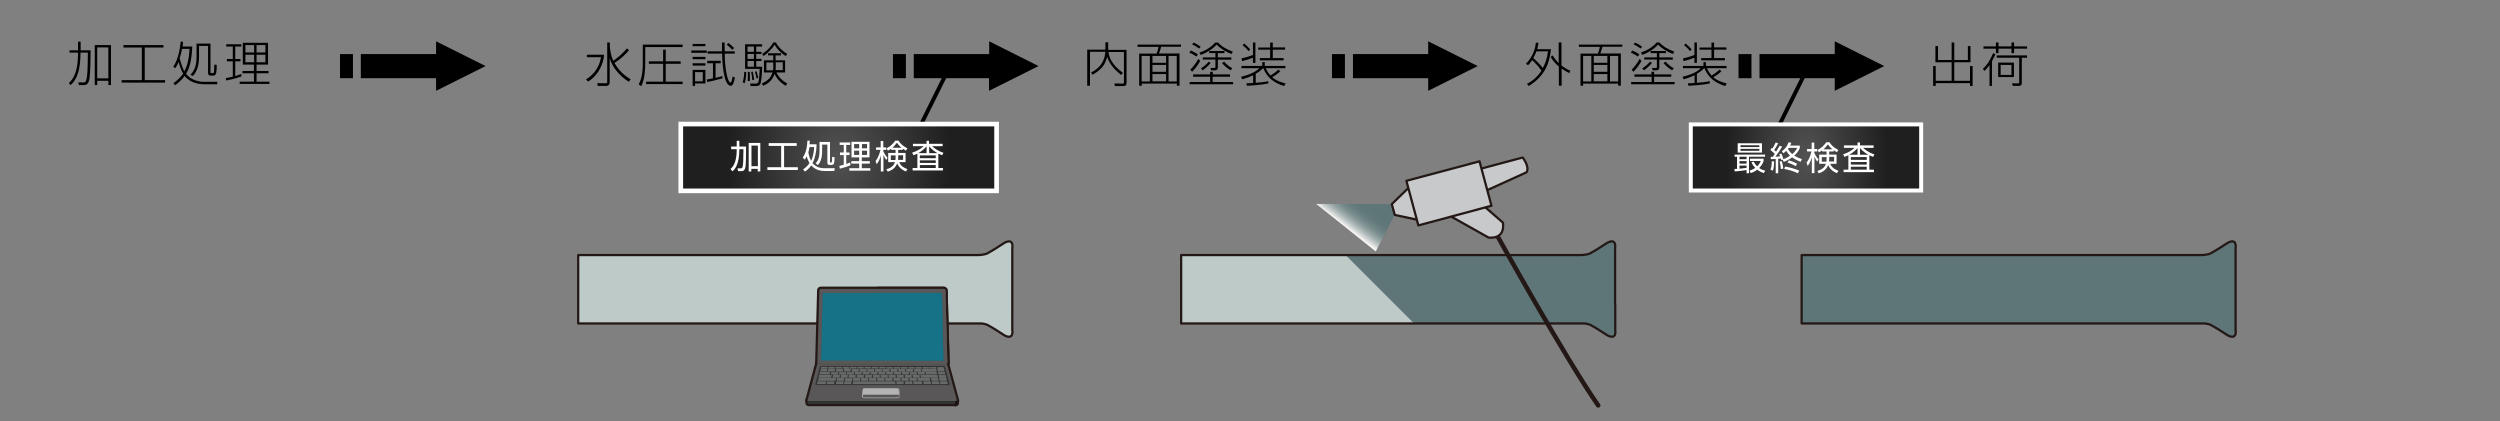 <?xml version="1.0" encoding="utf-8"?>
<!-- Generator: Adobe Illustrator 24.1.2, SVG Export Plug-In . SVG Version: 6.00 Build 0)  -->
<svg version="1.1" id="レイヤー_1" xmlns="http://www.w3.org/2000/svg" xmlns:xlink="http://www.w3.org/1999/xlink" x="0px"
	 y="0px" width="1525px" height="256.8px" viewBox="0 0 1525 256.8" style="enable-background:new 0 0 1525 256.8;"
	 xml:space="preserve">
<rect x="0" y="0" width="1525" height="256.8" fill="#808080" stroke="none"/>
<style type="text/css">
	.st0{fill:none;stroke:#000000;stroke-width:2.414;stroke-miterlimit:10;}
	.st1{fill:none;stroke:#FFFFFF;stroke-width:4.847;}
	.st2{fill:url(#SVGID_1_);}
	.st3{fill:#FFFFFF;}
	.st4{fill:none;stroke:#FFFFFF;stroke-width:5.682;}
	.st5{fill:url(#SVGID_2_);}
	.st6{fill:#5E7678;}
	.st7{fill:#BDCAC8;}
	.st8{fill:url(#SVGID_3_);}
	.st9{fill:none;stroke:#231815;stroke-width:1.384;stroke-linecap:round;stroke-linejoin:round;stroke-miterlimit:10;}
	.st10{fill:none;stroke:#231815;stroke-width:2.768;stroke-linecap:round;stroke-linejoin:round;stroke-miterlimit:10;}
	.st11{fill:#C8C9CA;stroke:#231815;stroke-width:1.384;stroke-linecap:round;stroke-linejoin:round;stroke-miterlimit:10;}
	.st12{fill:#FFFFFF;stroke:#231815;stroke-width:2.768;stroke-linecap:round;stroke-linejoin:round;stroke-miterlimit:10;}
	.st13{fill:url(#SVGID_4_);}
	.st14{fill:#5F6163;}
	.st15{fill:url(#SVGID_5_);}
	.st16{fill:#595757;}
	.st17{fill:url(#SVGID_6_);}
	.st18{fill:#323333;}
	.st19{fill:#B4B4B5;}
	.st20{fill:#686969;}
	.st21{fill:#167286;}
	.st22{fill:#474747;}
</style>
<g id="ノンブル">
</g>
<g id="トンボ">
</g>
<g>
	<polygon points="220.1,33 220.1,47.7 266,47.7 266,55.4 296.2,40.3 266,25.2 266,33 	"/>
	<rect x="207.4" y="33" width="7.9" height="14.7"/>
</g>
<g>
	<polygon points="557.4,33 557.4,47.7 603.3,47.7 603.3,55.4 633.5,40.3 603.4,25.2 603.4,33 	"/>
	<rect x="544.7" y="33" width="7.9" height="14.7"/>
</g>
<g>
	<polygon points="825.3,33 825.3,47.7 871.2,47.7 871.2,55.4 901.4,40.3 871.2,25.2 871.2,33 	"/>
	<rect x="812.5" y="33" width="7.9" height="14.7"/>
</g>
<g>
	<polygon points="1073.3,33 1073.3,47.7 1119.2,47.7 1119.2,55.4 1149.4,40.3 1119.2,25.2 1119.2,33 	"/>
	<rect x="1060.5" y="33" width="7.9" height="14.7"/>
</g>
<line class="st0" x1="577.7" y1="43.9" x2="554.3" y2="91.1"/>
<line class="st0" x1="1080.4" y1="86.3" x2="1103.8" y2="39.1"/>
<g>
	<path d="M676,25.9v4.5h11.2v19.5c0,2.1-0.4,2.6-2.3,2.6h-4.8l-0.3-1.6l5,0.1c0.7,0,0.8-0.2,0.8-0.9V31.7h-9.4
		c0.3,2.9,1.5,7.3,8.8,12.8l-1.2,1.2c-3.6-3-7-6.5-8.4-11c-1.3,4.4-2.7,7.2-8.9,10.9l-1-1.4c7.3-3.5,8.4-9,8.8-12.6h-9.4v20.7h-1.7
		V30.3h11.1v-4.5H676z"/>
	<path d="M720.4,28.5h-12.1c-0.2,0.9-0.9,3.1-1.3,4.1h12.5v19.7h-1.6v-1.3h-21.4v1.3h-1.6V32.7h10.6c0.7-1.7,1.2-3.8,1.2-4.1h-12.8
		v-1.4h26.5V28.5z M701.4,34.1h-5v15.6h5V34.1z M711.3,34.1h-8.3v4.2h8.3V34.1z M711.3,39.6h-8.3v4.2h8.3V39.6z M711.3,45.2h-8.3
		v4.4h8.3V45.2z M717.8,34.1h-5v15.6h5V34.1z"/>
	<path d="M729.8,34.5c-1.4-1-3.2-2-4.3-2.4l0.9-1.3c1.1,0.5,3.3,1.5,4.3,2.4L729.8,34.5z M750.2,46.8h-10.5V50h12.5v1.4h-26.5V50
		h12.5v-3.2h-10.4v-1.4h10.4v-1.6h1.6v1.6h10.5V46.8z M726.1,42.5c1.5-1.4,3.9-4.6,4.9-6.6l1.1,1.3c-1,1.9-2.7,4.4-4.9,6.6
		L726.1,42.5z M731.5,29.6c-1.6-1.1-2.6-1.8-4.3-2.5l0.8-1.1c1.4,0.5,2.8,1.3,4.4,2.5L731.5,29.6z M742.9,25.9
		c2,2.1,4.3,3.8,9.1,5.6l-0.7,1.4c-3.2-1-7.1-3.5-9.2-5.7c-2.4,2.8-6.1,5-9.6,6.3l-0.9-1.4c3.2-1,6.8-2.9,9.6-6.1H742.9z
		 M732.6,41.7c1.8-1.2,3.8-2.8,4.7-4.1l1.2,0.8c-1.1,1.5-3.7,3.7-4.9,4.5L732.6,41.7z M751.1,36.4h-8.2v4.4c0,0.9,0,2.1-2,2.1h-2.1
		l-0.4-1.5l2.2,0.1c0.7,0,0.8-0.3,0.8-0.8v-4.4h-7.7v-1.3h7.7v-2.6h-3.8v-1.3h9.3v1.3h-4v2.6h8.2V36.4z M750.7,42.9
		c-2.1-1.2-3.5-2.5-5.3-4.4l1.3-0.9c1.2,1.4,3.1,3.1,5,4L750.7,42.9z"/>
	<path d="M764.3,25.9h1.5v12.5h-1.5v-3.2c-1.3,0.6-4.1,1.5-6.6,2.1l-0.4-1.7c3.1-0.6,5.9-1.6,7-2.1V25.9z M766.1,50.5
		c2.2-0.1,5.4-0.5,7.5-1l0.1,1.4c-3.2,0.8-11.5,1.4-13.1,1.4l-0.3-1.5c1,0,2,0,4.1-0.2v-4.7c-3.1,1.5-5.5,2.1-6.7,2.5l-0.6-1.6
		c7.1-1.6,10-4.1,11.1-5.2h-10.9v-1.4H770v-2.3h1.5v2.3h12.6v1.4h-12c1.1,2.4,2.3,3.8,2.9,4.5c2.1-1.3,3.4-2.3,4.7-3.6l1.3,0.9
		c-1.5,1.7-4.4,3.4-5,3.7c2.8,2.4,6.3,3.3,8.2,3.8l-0.9,1.6c-6.4-2-10.4-5.3-12.7-10.9h-0.2c-0.9,1-2.3,2.2-4.4,3.4V50.5z
		 M761.6,31.2c-1-1.5-3.4-3.5-3.6-3.6l0.9-1.1c0.8,0.7,2.5,2.2,3.7,3.6L761.6,31.2z M776.4,25.9v3h7.5v1.4h-7.5v5.1h6.6v1.4h-14.5
		v-1.4h6.3v-5.1h-7.3V29h7.3v-3H776.4z"/>
</g>
<g>
	<path d="M47.6,25.4h1.6v5.3h6.1C55.1,44,54.9,47.9,54,50c-0.5,1.2-1.2,1.9-3,1.9h-2.9l-0.3-1.7l3.2,0.1c0.9,0,1.4-0.4,1.7-1.7
		c0.7-2.6,0.8-6.9,0.9-16.5h-4.5c0,10.2-1.9,16.1-6,19.8L42,50.7c3.6-3.4,5.6-8.2,5.6-18.6h-5.2v-1.4h5.2V25.4z M67.7,27.5v24.4
		h-1.6v-2.6h-6.8v2.6h-1.5V27.5H67.7z M66.1,28.9h-6.8v18.9h6.8V28.9z"/>
	<path d="M99.7,27.5V29H88.3v19.9h12.4v1.5H74.2v-1.5h12.3V29H75.3v-1.5H99.7z"/>
	<path d="M132.6,49.9l-0.2,1.5h-7.7c-5.9,0-9.9-2.3-12.1-5.1c-1.1,1.5-2.7,3.5-5.8,5.7l-1-1.3c3.7-2.5,5.5-5.2,5.9-5.8
		c-1.5-2.6-2.3-5.6-2.8-7.1c-0.8,2.1-1.5,3-2,3.8l-1.2-0.9c2.5-3.7,4-9.4,4.5-15.3l1.5,0.1c-0.1,0.9-0.2,1.7-0.3,2.9h5.9
		c-0.5,10.8-2.4,14.2-3.8,16.6c3,4.1,8.4,4.9,10.9,4.9H132.6z M111,29.9c-0.3,1.6-0.6,3.2-1.4,5.6c0.8,3.3,1.9,6.2,2.8,8
		c0.4-0.7,1.2-2.1,2-5c0.7-2.8,1.1-5.8,1.2-8.7H111z M128.4,44c0,0.6,0.3,0.6,0.7,0.6h0.8c0.5,0,0.5-0.4,0.6-0.7
		c0-0.3,0.2-1.6,0.2-4.5l1.5,0.2c0,6.2-0.8,6.5-2.2,6.5h-1.6c-1.2,0-1.5-1-1.5-1.4V28h-5.5v6.6c0,4.3-0.8,8.7-3.8,11.8l-1.4-0.8
		c2.1-2.2,3.7-5.1,3.7-11v-8h8.5V44z"/>
	<path d="M147.3,46.6c-3.6,1.3-7.2,2.1-9.3,2.5l-0.3-1.4c0.9-0.2,3.2-0.7,4.3-0.9v-9.4h-3.6v-1.4h3.6v-7.6h-4V27h9.2v1.4h-3.7v7.6
		h3.2v1.4h-3.2v9c2.1-0.6,2.8-0.9,3.7-1.3L147.3,46.6z M163.5,26.1v13.3h-7v3.9h7.3v1.4h-7.3v5.1h7.9v1.4h-18.2v-1.4h8.7v-5.1h-7
		v-1.4h7v-3.9h-6.8V26.1H163.5z M155,27.5h-5.3V32h5.3V27.5z M155,33.4h-5.3V38h5.3V33.4z M161.9,27.5h-5.4V32h5.4V27.5z
		 M161.9,33.4h-5.4V38h5.4V33.4z"/>
</g>
<g>
	<path d="M368.4,33.4v1.4c-1.2,6.5-4.5,11.8-9.7,15l-1.2-1.4c2.3-1.4,7.7-5.1,9.1-13.5H358v-1.5H368.4z M383.5,49.9
		c-6.5-4.4-10-9.2-11.6-14.5v14c0,1.6,0,3-2.5,3h-4.8l-0.2-1.7l4.9,0.1c1.1,0,1.1-0.3,1.1-1V25.9h1.6v2.8c0.3,2.6,0.7,5.3,2.1,8.4
		c4.5-3.2,6.6-5.5,8.3-7.6l1.3,1.1c-2.3,2.7-4.9,5.3-8.9,7.8c1.6,2.7,4.3,6.7,9.9,10L383.5,49.9z"/>
	<path d="M416.4,27.2v1.5h-22.8v9.7c0,4.2-0.4,10.6-2.5,14.2l-1.5-1.2c1.1-1.9,2.5-5.1,2.5-13V27.2H416.4z M415.2,38.9h-9.1v10.9
		h10.3v1.5h-22.3v-1.5h10.4V38.9h-8.7v-1.5h8.7v-7.1h1.6v7.1h9.1V38.9z"/>
	<path d="M431.1,30.8v1.4h-9.4v-1.4H431.1z M430.3,26.8v1.4h-7.8v-1.4H430.3z M430.3,34.7v1.4h-7.8v-1.4H430.3z M430.3,38.7V40h-7.8
		v-1.4H430.3z M430.3,42.6v8.3H424v1.5h-1.5v-9.8H430.3z M428.8,44H424v5.6h4.7V44z M440.7,47.8c-5.2,1.4-7.5,1.9-9.3,2.2l-0.3-1.5
		c0.9-0.1,2.8-0.5,3.8-0.7v-9.2h-3.5v-1.5h8.2v1.5h-3.1v8.9c1.9-0.4,3-0.8,4.1-1.1L440.7,47.8z M442,25.9c0,1,0,3.6,0.1,5.4h6.1v1.4
		h-6.1c-0.1,7.6,1.6,17.7,3.5,17.7c0.7,0,1.1-2.6,1.3-3.7l1.4,0.6c-1,5-1.9,5-2.6,5c-4.4,0-5.2-15.2-5.2-19.6h-8.9v-1.4h8.8
		c0-0.9,0-4.7,0-5.4H442z M446.7,30.4c-1-1.1-1.9-2-3.4-3.2l1-1c1.3,1,2.2,1.7,3.5,3.1L446.7,30.4z"/>
	<path d="M453,50.1c0.9-2.1,1-6,1-6.3l1.2,0.2c0,1.7-0.3,5.1-1,6.8L453,50.1z M464.9,27v1.4h-3.6v3.2h3.2v1.3h-3.2v3h3.2v1.3h-3.2
		v3.5h3.6c0,4.5-0.6,9.1-1,10.3c-0.2,0.4-0.6,1.5-2.9,1.5h-3.1l-0.3-1.6l3.2,0.1c1.3,0.1,1.7-0.7,1.8-1c0.6-1.5,0.8-7.7,0.8-8h-8.9
		V27H464.9z M459.8,28.4H456v3.2h3.9V28.4z M459.8,32.9H456v3h3.9V32.9z M459.8,37.2H456v3.5h3.9V37.2z M456.1,49.5
		c0.1-0.8,0.1-1.8,0.1-3.6c0-1,0-1.5,0-2l1.1-0.1c0,0.4,0,0.6,0.1,2.5c0,0.9,0,2.1,0,3L456.1,49.5z M458.9,48.9
		c-0.1-1.7-0.3-2.8-0.7-5l1-0.2c0.5,2.4,0.6,3.2,0.9,4.9L458.9,48.9z M461.5,47.9c-0.1-1.1-0.7-3.2-1-4.1l1-0.3c0.3,1,0.8,2.8,1,4
		L461.5,47.9z M464.7,50.9c4.1-1.7,5.8-4.1,6.5-6.7H466v-7.4h5.7v-3h-3.2v-1.3h7.9v1.3h-3.3v3h5.8v7.4h-5.3c0.7,1.4,2.4,4.5,6.6,6.7
		l-0.9,1.4c-4.7-2.6-6.4-6.3-6.8-7.2c-1.4,4-3.9,5.9-7,7.2L464.7,50.9z M464.9,32.9c1-0.6,4.5-2.8,6.8-7h1.6c1.4,2.9,4.6,5.7,6.9,7
		l-0.9,1.3c-2.3-1.4-5-3.7-6.8-7c-1.3,2.4-4.5,5.5-6.7,7L464.9,32.9z M471.7,38.1h-4.2v4.8h4.1c0-0.3,0.1-1,0.1-2V38.1z M473.2,40.9
		c0,0.8,0,1.2-0.1,1.9h4.4v-4.8h-4.3V40.9z"/>
</g>
<g>
	<path d="M930.8,38.9c4.8-4.7,5.8-10.2,6.1-12.9l1.6,0.1c-0.1,0.9-0.3,1.8-0.8,3.9h8.4c-1.1,10.2-4.6,16.7-13.5,22.5l-1.2-1.3
		c2.1-1.1,5.9-3.4,8.9-8.1c-1.1-1.7-3.7-4.7-5.7-6.4c-1.1,1.7-1.9,2.5-2.5,3.1L930.8,38.9z M937.2,31.3c-0.5,1.6-1.3,3-1.9,4.1
		c2.2,1.9,4.5,4.4,5.8,6.1c1.4-2.5,2.6-5.6,3.2-10.2H937.2z M957.3,44.6c-1.2-0.6-2.5-1.2-4.7-2.8v10.5h-1.7V40.6
		c-1.9-1.6-3.7-3.5-5-5.9l1.2-0.9c0.6,0.9,1.6,2.6,3.7,4.7V25.9h1.7v14.1c2.6,1.9,4.5,2.8,5.4,3.1L957.3,44.6z"/>
	<path d="M989.6,28.5h-12.1c-0.2,0.9-0.9,3.1-1.3,4.1h12.5v19.7h-1.6v-1.3h-21.4v1.3h-1.6V32.7h10.6c0.7-1.7,1.2-3.8,1.2-4.1h-12.8
		v-1.4h26.5V28.5z M970.7,34.1h-5v15.6h5V34.1z M980.5,34.1h-8.3v4.2h8.3V34.1z M980.5,39.6h-8.3v4.2h8.3V39.6z M980.5,45.2h-8.3
		v4.4h8.3V45.2z M987.1,34.1h-5v15.6h5V34.1z"/>
	<path d="M999.1,34.5c-1.4-1-3.2-2-4.3-2.4l0.9-1.3c1.1,0.5,3.3,1.5,4.3,2.4L999.1,34.5z M1019.5,46.8H1009V50h12.5v1.4H995V50h12.5
		v-3.2H997v-1.4h10.4v-1.6h1.6v1.6h10.5V46.8z M995.3,42.5c1.5-1.4,3.9-4.6,4.9-6.6l1.1,1.3c-1,1.9-2.7,4.4-4.9,6.6L995.3,42.5z
		 M1000.8,29.6c-1.6-1.1-2.6-1.8-4.3-2.5l0.8-1.1c1.4,0.5,2.8,1.3,4.4,2.5L1000.8,29.6z M1012.2,25.9c2,2.1,4.3,3.8,9.1,5.6
		l-0.7,1.4c-3.2-1-7.1-3.5-9.2-5.7c-2.4,2.8-6.1,5-9.6,6.3L1001,32c3.2-1,6.8-2.9,9.6-6.1H1012.2z M1001.8,41.7
		c1.8-1.2,3.8-2.8,4.7-4.1l1.2,0.8c-1.1,1.5-3.7,3.7-4.9,4.5L1001.8,41.7z M1020.4,36.4h-8.2v4.4c0,0.9,0,2.1-2,2.1h-2.1l-0.4-1.5
		l2.2,0.1c0.7,0,0.8-0.3,0.8-0.8v-4.4h-7.7v-1.3h7.7v-2.6h-3.8v-1.3h9.3v1.3h-4v2.6h8.2V36.4z M1020,42.9c-2.1-1.2-3.5-2.5-5.3-4.4
		l1.3-0.9c1.2,1.4,3.1,3.1,5,4L1020,42.9z"/>
	<path d="M1033.6,25.9h1.5v12.5h-1.5v-3.2c-1.3,0.6-4.1,1.5-6.6,2.1l-0.4-1.7c3.1-0.6,5.9-1.6,7-2.1V25.9z M1035.4,50.5
		c2.2-0.1,5.4-0.5,7.5-1l0.1,1.4c-3.2,0.8-11.5,1.4-13.1,1.4l-0.3-1.5c1,0,2,0,4.1-0.2v-4.7c-3.1,1.5-5.5,2.1-6.7,2.5l-0.6-1.6
		c7.1-1.6,10-4.1,11.1-5.2h-10.9v-1.4h12.5v-2.3h1.5v2.3h12.6v1.4h-12c1.1,2.4,2.3,3.8,2.9,4.5c2.1-1.3,3.4-2.3,4.7-3.6l1.3,0.9
		c-1.5,1.7-4.4,3.4-5,3.7c2.8,2.4,6.3,3.3,8.2,3.8l-0.9,1.6c-6.4-2-10.4-5.3-12.7-10.9h-0.2c-0.9,1-2.3,2.2-4.4,3.4V50.5z
		 M1030.9,31.2c-1-1.5-3.4-3.5-3.6-3.6l0.9-1.1c0.8,0.7,2.5,2.2,3.7,3.6L1030.9,31.2z M1045.6,25.9v3h7.5v1.4h-7.5v5.1h6.6v1.4
		h-14.5v-1.4h6.3v-5.1h-7.3V29h7.3v-3H1045.6z"/>
</g>
<g>
	<path d="M1182.2,28.1v8.5h8.3V25.9h1.6v10.7h8.3v-8.5h1.6V38h-9.9v11.3h9.6v-9h1.6v12.1h-1.6v-1.7h-20.9v1.7h-1.6V40.3h1.6v9h9.7
		V38h-9.9v-9.9H1182.2z"/>
	<path d="M1209.6,41.9c1.6-1.4,3.8-3.7,6.2-9.5l1.4,0.7c-0.4,1-0.9,2.1-2.1,4.2v15.1h-1.5V39.7c-1.6,2.2-2.6,3.1-3.2,3.6
		L1209.6,41.9z M1217.5,28.3v-2.4h1.6v2.4h7.9v-2.4h1.6v2.4h7.9v1.4h-7.9v2.7h-1.6v-2.7h-7.9v2.7h-1.6v-2.7h-7.6v-1.4H1217.5z
		 M1236.5,35.2h-3.2v15.1c0,1.1-0.1,2.1-2.1,2.1h-3.4l-0.4-1.6l3.4,0.1c0.9,0,0.9-0.1,0.9-1V35.2H1218v-1.4h18.5V35.2z M1228.5,47
		h-9.6v-8.8h9.6V47z M1227,39.6h-6.6v6.1h6.6V39.6z"/>
</g>
<g>
	<g>
		<g>
			<rect x="1032.6" y="77.1" class="st1" width="138.1" height="37.9"/>
			
				<radialGradient id="SVGID_1_" cx="1007.461" cy="-275.645" r="67.935" gradientTransform="matrix(0.728 0 0 1.258 368.404 442.957)" gradientUnits="userSpaceOnUse">
				<stop  offset="0" style="stop-color:#525252"/>
				<stop  offset="1" style="stop-color:#1F1F1F"/>
			</radialGradient>
			<rect x="1032.6" y="77.1" class="st2" width="138.1" height="37.9"/>
		</g>
	</g>
	<g>
		<path class="st3" d="M1058,103.1c0.4,0,0.7,0,1.6-0.1v-7.4h-1.5v-1.3h18.6v1.3h-9.8v10.1h-1.5v-2c-1.8,0.4-5,0.7-7.2,0.9
			L1058,103.1z M1074.8,87.4v5.7H1060v-5.7H1074.8z M1065.4,95.6h-4.3v1.5h4.3V95.6z M1065.4,98.3h-4.3v1.5h4.3V98.3z M1061.1,102.9
			c1.3-0.1,3.1-0.3,4.3-0.5V101h-4.3V102.9z M1073.2,88.6h-11.5v1.1h11.5V88.6z M1073.2,90.8h-11.5v1.2h11.5V90.8z M1075.9,105.6
			c-0.9-0.3-2.3-0.8-4-2.1c-1.6,1.3-3.1,1.8-4,2.1l-0.7-1.5c0.9-0.3,2.1-0.7,3.5-1.7c-1.5-1.6-2.1-2.8-2.3-3.4l1.4-0.4
			c0.3,0.7,0.8,1.6,2.1,2.9c1.4-1.4,1.9-2.7,2.2-3.3h-6.6v-1.4h8.3v1.4c-0.2,0.8-0.8,2.4-2.7,4.3c1.6,1.1,2.9,1.4,3.7,1.6
			L1075.9,105.6z"/>
		<path class="st3" d="M1080,103.5c0.7-1.8,0.8-3.8,0.8-5.1l1.4,0c0,3.7-0.5,5.1-0.8,5.7L1080,103.5z M1087.1,89.4
			c-1.2,2.2-2.6,4.2-4.1,6.2c0.6,0,2-0.1,2.9-0.2c-0.2-0.4-0.3-0.8-0.6-1.3l1.2-0.5c0.4,0.6,0.8,1.3,1.4,3.5c0.6-0.2,1.9-0.7,4-2.1
			c-0.7-0.7-1.5-1.6-2.3-3c-0.8,0.8-1.2,1.1-1.7,1.5l-1-1.2c1.3-1,3.2-2.6,4.1-5.5l1.7,0.3c-0.1,0.5-0.3,0.9-0.7,1.7h5.9v1.4
			c-0.6,1.7-1.7,3.2-3.4,4.7c2.1,1.3,3.8,1.9,4.7,2.2l-0.8,1.6c-2.6-1-4.1-1.9-5.2-2.7c-2.4,1.7-4.1,2.4-5.1,2.8l-0.7-1.4l-0.8,0.3
			c-0.1-0.4-0.1-0.6-0.3-1c-0.3,0-0.6,0.1-1.6,0.2v8.8h-1.5v-8.7c-2,0.1-2.3,0.1-3,0.1l-0.1-1.4c0.6,0,0.8,0,1.3,0
			c0.3-0.4,0.6-0.8,1.2-1.8c-0.2-0.2-1.3-1.4-2.6-2.4l0.7-1.3c0.4,0.3,0.5,0.3,0.5,0.4c1-1.7,1.4-2.6,2-3.7l1.5,0.5
			c-0.7,1.5-2.2,3.7-2.4,4.1c0.6,0.6,0.9,0.9,1.1,1c1.2-1.9,1.8-3,2.2-3.6L1087.1,89.4z M1086.3,103.1c0-0.9-0.2-2.7-0.7-4.6
			l1.3-0.2c0.4,1.3,0.8,3.3,0.9,4.6L1086.3,103.1z M1096.7,105.7c-2-1.1-5.7-2.2-8.3-2.6l0.5-1.5c2.5,0.4,6,1.3,8.6,2.5
			L1096.7,105.7z M1095.4,101.4c-1.4-1-3.8-1.9-5-2.2l0.8-1.4c1.5,0.4,3.5,1.2,5,2.1L1095.4,101.4z M1091.2,90.2
			c-0.2,0.2-0.3,0.5-0.5,0.7c0.4,0.7,1.1,1.9,2.6,3.1c1.8-1.5,2.6-3,3-3.8H1091.2z"/>
		<path class="st3" d="M1108.5,98.6c-0.8-1.1-1.2-1.9-1.7-3.1v10.1h-1.6v-9.7c-0.5,1.9-1.3,3.7-2.5,5.3l-0.7-2c0.7-1,2-2.6,3-6.8
			h-2.7v-1.5h2.8v-3.9h1.6v3.9h1.8v1.5h-1.8v0.8c0.3,0.7,1,2.3,2.6,4L1108.5,98.6z M1108.6,104.2c0.9-0.2,4.3-1.1,5.2-4.3h-4.1v-5.6
			h4.5v-1.9h-2.7v-0.7c-0.9,0.7-1.5,1-2,1.2l-0.8-1.4c2.3-1.2,3.7-2.5,5.3-4.7h2c0.8,1.3,2,2.9,5.4,4.7l-0.9,1.4
			c-0.8-0.5-1.3-0.8-1.9-1.2v0.7h-2.8v1.9h4.5v5.6h-3.9c1.2,2.8,3.5,3.7,5,4.2l-0.8,1.5c-3.3-1.1-4.9-3.6-5.4-4.9
			c-1.4,3.5-4.4,4.6-5.8,5L1108.6,104.2z M1114.2,95.8h-2.9v2.8h2.8c0.1-0.5,0.1-1.1,0.1-2.3V95.8z M1117.8,91.1
			c-1.3-1-2.3-2.4-2.8-3c-0.5,0.6-1.5,2-2.7,3H1117.8z M1115.8,96.2c0,1.3,0,1.8-0.1,2.3h3.1v-2.8h-3V96.2z"/>
		<path class="st3" d="M1140.3,103.5h2.8v1.5h-18.5v-1.5h2.9v-8.8c-1,0.5-1.8,0.8-2.4,1l-0.8-1.6c3.8-1.1,6.1-3.1,7-3.9h-6.5v-1.5
			h8.3v-1.8h1.5v1.8h8.3v1.5h-6.4c1,0.9,3.2,2.8,6.9,4l-0.8,1.5c-0.6-0.2-1.3-0.5-2.3-1V103.5z M1133.1,94.4v-4.1
			c-2,2.4-4.7,3.9-5.1,4.1H1133.1z M1138.7,95.8h-9.7v1.7h9.7V95.8z M1138.7,98.8h-9.7v1.6h9.7V98.8z M1138.7,101.7h-9.7v1.8h9.7
			V101.7z M1139.6,94.4c-1.3-0.8-3.5-2.2-5-4.1v4.1H1139.6z"/>
	</g>
</g>
<g>
	<g>
		<g>
			<rect x="416.7" y="77.1" class="st4" width="189.8" height="37.9"/>
			
				<radialGradient id="SVGID_2_" cx="511.613" cy="-275.645" r="67.935" gradientTransform="matrix(1 0 0 1.258 0 442.957)" gradientUnits="userSpaceOnUse">
				<stop  offset="0" style="stop-color:#525252"/>
				<stop  offset="1" style="stop-color:#1F1F1F"/>
			</radialGradient>
			<rect x="416.7" y="77.1" class="st5" width="189.8" height="37.9"/>
		</g>
	</g>
	<g>
		<path class="st3" d="M449.4,85.9h1.6v3.5h4.1c0,2.7,0,10.8-0.4,12.6c-0.4,1.8-1.1,2.4-2.5,2.4h-2l-0.3-1.7l2.1,0
			c0.6,0,0.7-0.4,0.9-0.7c0.5-1.5,0.5-3.7,0.6-11H451c0,9.7-3,12.5-4.2,13.5l-1.2-1.4c1.1-1,3.8-3.4,3.8-11.7v-0.4H446v-1.6h3.4
			V85.9z M463.8,87.2v17.4h-1.6V103h-3.9v1.6h-1.6V87.2H463.8z M462.3,88.8h-3.9v12.6h3.9V88.8z"/>
		<path class="st3" d="M486,87.3v1.7h-7.7v13h8.4v1.7h-18.6v-1.7h8.4v-13h-7.6v-1.7H486z"/>
		<path class="st3" d="M509.2,102.7l-0.3,1.6h-6c-3.7,0-6.4-1.5-8-3.4c-1.4,2-3,3.2-3.9,3.8l-1.1-1.4c0.9-0.6,2.5-1.7,3.9-3.8
			c-0.7-1.2-1.3-2.5-1.7-4.2c-0.5,1-0.8,1.6-1.2,2.1l-1.2-1.3c1-1.5,2.6-4.2,2.8-10.3l1.5,0c0,0.6-0.1,0.9-0.2,2.2h4.3
			c0,1.6-0.1,5.1-1.4,9.1c-0.4,1.1-0.8,2-1.1,2.4c0.1,0.1,1,1.2,2.5,2c0.7,0.4,2.1,1.1,4.4,1.1H509.2z M493.8,89.7
			c-0.2,1.3-0.4,2.4-0.7,3.2c0.3,1.8,0.8,3.6,1.7,5.2c1.6-3.4,1.8-7.1,1.8-8.4H493.8z M506.2,98.6c0,0.4,0.1,0.5,0.4,0.5h0.5
			c0.3,0,0.3-0.3,0.4-0.5c0.1-0.8,0.1-1.1,0.1-2.9l1.5,0.2c0,1.6-0.2,3.6-0.5,4.1c-0.3,0.4-0.7,0.6-1.2,0.6h-1.2
			c-0.3,0-1.5,0-1.5-1.2V88.2h-3.2v4.1c0,5.4-1.8,7.5-2.6,8.4l-1.4-1.1c0.9-0.9,2.4-2.5,2.4-7.4v-5.6h6.4V98.6z"/>
		<path class="st3" d="M518.8,100.8c-2,0.9-4.9,1.7-6.5,2.1l-0.3-1.7c0.7-0.2,1.8-0.5,2.7-0.7v-5.9h-2.3v-1.6h2.3v-4.6h-2.5v-1.5
			h6.4v1.5h-2.4v4.6h2v1.6h-2v5.4c1-0.3,1.6-0.6,2.4-0.9L518.8,100.8z M530.4,86.5v9.5h-4.7v2.3h4.9v1.5h-4.9v2.8h5.2v1.5h-12.8
			v-1.5h6v-2.8h-4.8v-1.5h4.8v-2.3h-4.7v-9.5H530.4z M524.2,87.9H521v2.6h3.1V87.9z M524.2,91.9H521v2.6h3.1V91.9z M528.9,87.9h-3.1
			v2.6h3.1V87.9z M528.9,91.9h-3.1v2.6h3.1V91.9z"/>
		<path class="st3" d="M540.6,97.6c-0.8-1.1-1.2-1.9-1.7-3.1v10.1h-1.6v-9.7c-0.5,1.9-1.3,3.7-2.5,5.3l-0.7-2c0.7-1,2-2.6,3-6.8
			h-2.7v-1.5h2.8v-3.9h1.6v3.9h1.8v1.5h-1.8v0.8c0.3,0.7,1,2.3,2.6,4L540.6,97.6z M540.7,103.2c0.9-0.2,4.3-1.1,5.2-4.3h-4.1v-5.6
			h4.5v-1.9h-2.7v-0.7c-0.9,0.7-1.5,1-2,1.2l-0.8-1.4c2.3-1.2,3.7-2.5,5.3-4.7h2c0.8,1.3,2,2.9,5.4,4.7l-0.9,1.4
			c-0.8-0.5-1.3-0.8-1.9-1.2v0.7h-2.8v1.9h4.5v5.6h-3.9c1.2,2.8,3.5,3.7,5,4.2l-0.8,1.5c-3.3-1.1-4.9-3.6-5.4-4.9
			c-1.4,3.5-4.4,4.6-5.8,5L540.7,103.2z M546.3,94.8h-2.9v2.8h2.8c0.1-0.5,0.1-1.1,0.1-2.3V94.8z M549.9,90.1c-1.3-1-2.3-2.4-2.8-3
			c-0.5,0.6-1.5,2-2.7,3H549.9z M547.9,95.2c0,1.3,0,1.8-0.1,2.3h3.1v-2.8h-3V95.2z"/>
		<path class="st3" d="M572.4,102.5h2.8v1.5h-18.5v-1.5h2.9v-8.8c-1,0.5-1.8,0.8-2.4,1l-0.8-1.6c3.8-1.1,6.1-3.1,7-3.9h-6.5v-1.5
			h8.3v-1.8h1.5v1.8h8.3v1.5h-6.4c1,0.9,3.2,2.8,6.9,4l-0.8,1.5c-0.6-0.2-1.3-0.5-2.3-1V102.5z M565.2,93.4v-4.1
			c-2,2.4-4.7,3.9-5.1,4.1H565.2z M570.8,94.8h-9.7v1.7h9.7V94.8z M570.8,97.8h-9.7v1.6h9.7V97.8z M570.8,100.7h-9.7v1.8h9.7V100.7z
			 M571.8,93.4c-1.3-0.8-3.5-2.2-5-4.1v4.1H571.8z"/>
	</g>
</g>
<g>
	<path class="st6" d="M985.2,186v-19.3v-15.1c0.9-7.1-4.9-3.4-4.9-3.4c-9.2,6-9.1,5.6-9.1,5.6c-1.6,1.5-5.4,1.8-7.4,1.8H820.8
		l41.7,41.7h104c1.8,0.2,3.8,0.7,4.8,1.6c0,0-0.1-0.4,9.1,5.6c0,0,5.8,3.6,4.9-3.4V186z"/>
	<polygon class="st7" points="720.5,155.6 720.5,197.2 862.4,197.2 820.8,155.6 	"/>
</g>
<path class="st6" d="M1363.7,186v-19.3v-15.1c0.9-7.1-4.9-3.4-4.9-3.4c-9.2,6-9.1,5.6-9.1,5.6c-1.6,1.5-5.4,1.8-7.4,1.8H1099v41.7
	h245.9c1.8,0.2,3.8,0.7,4.8,1.6c0,0-0.1-0.4,9.1,5.6c0,0,5.8,3.6,4.9-3.4V186z"/>
<linearGradient id="SVGID_3_" gradientUnits="userSpaceOnUse" x1="821.359" y1="138.443" x2="832.016" y2="124.59">
	<stop  offset="0" style="stop-color:#F4F3F1"/>
	<stop  offset="8.910859e-02" style="stop-color:#D5D9D8"/>
	<stop  offset="0.213" style="stop-color:#B1BBBB"/>
	<stop  offset="0.344" style="stop-color:#93A2A2"/>
	<stop  offset="0.481" style="stop-color:#7B8E90"/>
	<stop  offset="0.627" style="stop-color:#6B8182"/>
	<stop  offset="0.79" style="stop-color:#61797A"/>
	<stop  offset="1" style="stop-color:#5E7678"/>
</linearGradient>
<polyline class="st8" points="849,124.5 802.9,124.4 839.2,153.4 850.8,131.1 "/>
<path class="st9" d="M985.2,186v-19.3v-15.1c0.9-7.1-4.9-3.4-4.9-3.4c-9.2,6-9.1,5.6-9.1,5.6c-1.6,1.5-5.4,1.8-7.4,1.8H720.5v41.7
	h246c1.8,0.2,3.8,0.7,4.8,1.6c0,0-0.1-0.4,9.1,5.6c0,0,5.8,3.6,4.9-3.4V186z"/>
<path class="st9" d="M1363.7,186v-19.3v-15.1c0.9-7.1-4.9-3.4-4.9-3.4c-9.2,6-9.1,5.6-9.1,5.6c-1.6,1.5-5.4,1.8-7.4,1.8H1099v41.7
	h245.9c1.8,0.2,3.8,0.7,4.8,1.6c0,0-0.1-0.4,9.1,5.6c0,0,5.8,3.6,4.9-3.4V186z"/>
<path class="st10" d="M913.5,144.1c0,0,41.8,75.1,61.4,103.2"/>
<path class="st11" d="M903.7,102.8l25.1-6.7c0,0,4.5,5.5,2.4,9l-24,10.9"/>
<path class="st11" d="M906.1,126.5l10.7,9.3c1.4,10.8-8.8,9.1-8.8,9.1l-22.8-12.8"/>
<polyline class="st11" points="859.1,114.7 849,124.5 850.8,131.1 864.3,134 "/>
<polygon class="st11" points="909.8,125.5 865.2,137.5 857.9,110.3 902.5,98.4 "/>
<path class="st7" d="M617.5,186v-19.3v-15.1c0.9-7.1-4.9-3.4-4.9-3.4c-9.2,6-9.1,5.6-9.1,5.6c-1.6,1.5-5.4,1.8-7.4,1.8H352.7v41.7
	h246c1.8,0.2,3.8,0.7,4.8,1.6c0,0-0.1-0.4,9.1,5.6c0,0,5.8,3.6,4.9-3.4V186z"/>
<path class="st9" d="M617.5,186v-19.3v-15.1c0.9-7.1-4.9-3.4-4.9-3.4c-9.2,6-9.1,5.6-9.1,5.6c-1.6,1.5-5.4,1.8-7.4,1.8H352.7v41.7
	h246c1.8,0.2,3.8,0.7,4.8,1.6c0,0-0.1-0.4,9.1,5.6c0,0,5.8,3.6,4.9-3.4V186z"/>
<g>
	<g>
		<path class="st12" d="M577.8,221.5c-0.1,0.2-0.1,0.3-0.2,0.5c0,0.1-0.1,0.1-0.1,0.2c0,0.1-0.1,0.1-0.2,0.1c-0.1,0-0.1,0.1-0.2,0.1
			c-0.1,0-0.2,0-0.2,0l0.2-0.5c0.1,0,0.2,0,0.2,0c0.1,0,0.1-0.1,0.2-0.1c0.1,0,0.1-0.1,0.2-0.2C577.7,221.6,577.8,221.6,577.8,221.5
			z"/>
		<g>
			<polygon class="st12" points="577.1,222 576.9,222.5 499.5,222.5 499.3,222 			"/>
		</g>
		<path class="st12" d="M498.7,222c-0.1-0.2-0.1-0.3-0.2-0.5c0,0.1,0.1,0.1,0.1,0.2c0,0.1,0.1,0.1,0.2,0.2c0,0,0.1,0.1,0.2,0.1
			c0.1,0,0.2,0,0.2,0l0.2,0.5c-0.1,0-0.2,0-0.2,0c-0.1,0-0.1-0.1-0.2-0.1c-0.1,0-0.1-0.1-0.2-0.2C498.8,222.1,498.8,222.1,498.7,222
			z"/>
		<path class="st12" d="M575.8,176.3c0.1,0,0.2,0,0.3,0.1c0.1,0,0.2,0.1,0.3,0.2c0.1,0.1,0.1,0.1,0.2,0.2c0,0.1,0.1,0.2,0.1,0.3
			l1.2,44c0,0.1,0,0.2,0,0.3c0,0.1-0.1,0.2-0.2,0.3c-0.1,0.1-0.2,0.1-0.3,0.2c-0.1,0-0.2,0.1-0.3,0.1l-77.8,0c-0.1,0-0.2,0-0.3-0.1
			c-0.1,0-0.2-0.1-0.2-0.2c-0.1-0.1-0.1-0.2-0.2-0.3c0-0.1-0.1-0.2,0-0.3l1.2-44.1c0-0.1,0-0.2,0.1-0.3c0-0.1,0.1-0.2,0.2-0.2
			c0.1-0.1,0.2-0.1,0.2-0.2c0.1,0,0.2-0.1,0.3-0.1H575.8z"/>
		<path class="st12" d="M576.9,222.2c0.1,0,0.2,0,0.3,0c0.1,0,0.2,0,0.3,0.1c0.1,0,0.1,0.1,0.2,0.1c0.1,0,0.1,0.1,0.1,0.1l5.9,21.7
			c0,0.1,0,0.1,0,0.2c0,0.1-0.1,0.1-0.2,0.1c-0.1,0-0.2,0.1-0.3,0.1c-0.1,0-0.2,0-0.3,0h-89.5c-0.1,0-0.2,0-0.3,0
			c-0.1,0-0.2-0.1-0.3-0.1c-0.1,0-0.1-0.1-0.2-0.1c0-0.1,0-0.1,0-0.2l5.8-21.7c0,0,0-0.1,0.1-0.1c0,0,0.1-0.1,0.2-0.1
			c0.1,0,0.2-0.1,0.3-0.1c0.1,0,0.2,0,0.3,0L576.9,222.2z"/>
		<path class="st12" d="M583.7,244.3c0,0.6-0.1,1.2-0.1,1.8c0,0.1,0,0.1-0.1,0.2c0,0-0.1,0.1-0.2,0.1c-0.1,0-0.2,0.1-0.3,0.1
			c-0.1,0-0.3,0-0.4,0l0.2-1.8c0.1,0,0.2,0,0.3,0c0.1,0,0.2,0,0.3-0.1c0.1,0,0.1-0.1,0.2-0.1C583.6,244.4,583.7,244.3,583.7,244.3z"
			/>
		<polygon class="st12" points="582.9,244.7 582.7,246.4 493.5,246.4 493.4,244.7 		"/>
		<path class="st12" d="M492.7,246c0-0.6-0.1-1.2-0.1-1.8c0,0.1,0,0.1,0.1,0.1c0,0,0.1,0.1,0.2,0.1c0.1,0,0.1,0.1,0.2,0.1
			c0.1,0,0.2,0,0.3,0l0.2,1.8c-0.1,0-0.3,0-0.4,0c-0.1,0-0.2,0-0.3-0.1c-0.1,0-0.1-0.1-0.2-0.1C492.7,246.1,492.7,246.1,492.7,246z"
			/>
		<path class="st12" d="M546.7,236.9h-18.9c-0.2,0-0.4,0-0.5,0c-0.2,0-0.3,0.1-0.5,0.1c-0.1,0.1-0.2,0.1-0.3,0.2
			c-0.1,0.1-0.1,0.2-0.1,0.2L526,242c0,0.1,0,0.2,0.1,0.3c0.1,0.1,0.2,0.2,0.3,0.2c0.1,0.1,0.3,0.1,0.5,0.2c0.2,0,0.4,0.1,0.6,0.1
			h19.7c0.2,0,0.4,0,0.6-0.1c0.2,0,0.3-0.1,0.4-0.2c0.1-0.1,0.2-0.1,0.3-0.2c0.1-0.1,0.1-0.2,0.1-0.3c0,0.1,0,0.2-0.1,0.3
			c-0.1,0.1-0.2,0.2-0.3,0.2c-0.1,0.1-0.3,0.1-0.4,0.2c-0.2,0-0.4,0.1-0.6,0.1h-19.7c-0.2,0-0.4,0-0.6-0.1c-0.2,0-0.3-0.1-0.5-0.2
			c-0.1-0.1-0.2-0.1-0.3-0.2c-0.1-0.1-0.1-0.2-0.1-0.3l0.1-1.4h22.3l-0.2-3c0-0.1-0.1-0.2-0.1-0.2c-0.1-0.1-0.2-0.1-0.3-0.2
			c-0.1-0.1-0.3-0.1-0.5-0.1C547.1,236.9,546.9,236.9,546.7,236.9z"/>
		<path class="st12" d="M548.4,240.6h-22.3L526,242c0,0.1,0,0.2,0.1,0.3c0.1,0.1,0.2,0.2,0.3,0.2c0.1,0.1,0.3,0.1,0.5,0.2
			c0.2,0,0.4,0.1,0.6,0.1h19.7c0.2,0,0.4,0,0.6-0.1c0.2,0,0.3-0.1,0.4-0.2c0.1-0.1,0.2-0.1,0.3-0.2c0.1-0.1,0.1-0.2,0.1-0.3
			L548.4,240.6z"/>
		<g>
			<path class="st12" d="M526.8,242.7c-0.2,0-0.3-0.1-0.5-0.2l0,0c-0.1-0.1-0.2-0.2-0.3-0.3l0,0c-0.1-0.1-0.1-0.2-0.1-0.3l0,0l0,0
				l0,0c0,0,0,0,0,0l0,0v0l0,0v0v0c0,0,0,0,0,0l0,0v0l0,0c0,0,0,0,0,0l0,0c0,0,0,0,0,0l0,0l0.1-1.5l0,0l0.3-2.9
				c0-0.1,0.1-0.2,0.2-0.3l0,0c0.1-0.1,0.2-0.2,0.4-0.2l0,0c0.1-0.1,0.3-0.1,0.5-0.1l0,0c0.2,0,0.4,0,0.6,0l0,0h18.9v0.1v0.1h-18.9
				c-0.2,0-0.4,0-0.5,0.1l0,0c-0.2,0-0.3,0.1-0.4,0.1l0,0c-0.1,0.1-0.2,0.1-0.3,0.2l0,0c-0.1,0.1-0.1,0.1-0.1,0.2l0,0l-0.3,2.9h22.1
				l-0.2-2.9c0-0.1,0-0.1-0.1-0.2l0,0c-0.1-0.1-0.2-0.1-0.3-0.2l0,0c-0.1-0.1-0.3-0.1-0.4-0.1l0,0c-0.2,0-0.3-0.1-0.5-0.1l0,0v-0.1
				v-0.1c0.2,0,0.4,0,0.6,0l0,0c0.2,0,0.3,0.1,0.5,0.1l0,0c0.1,0.1,0.3,0.1,0.3,0.2l0,0c0.1,0.1,0.2,0.2,0.2,0.3l0,0l0.2,3.2h-22.3
				l-0.1,1.3c0,0,0,0,0,0l0,0c0,0.1,0,0.1,0.1,0.2l0,0c0.1,0.1,0.1,0.1,0.2,0.2l0,0c0.1,0,0.3,0.1,0.4,0.1l0,0
				c0.2,0,0.4,0.1,0.6,0.1l0,0h19.7c0.2,0,0.4,0,0.5-0.1l0,0c0.2,0,0.3-0.1,0.4-0.1l0,0c0,0,0,0,0,0l0,0c0.1,0,0.2-0.1,0.2-0.2l0,0
				c0,0,0,0,0,0l0,0c0-0.1,0.1-0.1,0.1-0.2l0,0l0,0l0,0c0,0,0,0,0,0l0,0c0,0,0,0,0,0l0,0l0,0l0,0l0,0l0.2,0v0l0,0l0,0c0,0,0,0,0,0
				l0,0c0,0.1,0,0.2-0.1,0.3l0,0c-0.1,0.1-0.2,0.2-0.3,0.3l0,0c-0.1,0.1-0.3,0.1-0.5,0.2l0,0c-0.2,0-0.4,0.1-0.6,0.1l0,0h-19.7
				C527.2,242.8,527,242.8,526.8,242.7L526.8,242.7z"/>
		</g>
		<g>
			<path class="st12" d="M526.8,242.7c-0.2,0-0.3-0.1-0.5-0.2l0,0c-0.1-0.1-0.2-0.2-0.3-0.3l0,0c-0.1-0.1-0.1-0.2-0.1-0.3l0,0
				c0,0,0,0,0,0l0,0l0.1-1.5h22.4h0.1l0.1,1.5c0,0,0,0,0,0l0,0c0,0.1,0,0.2-0.1,0.3l0,0c-0.1,0.1-0.2,0.2-0.3,0.3l0,0
				c-0.1,0.1-0.3,0.1-0.5,0.2l0,0c-0.2,0-0.4,0.1-0.6,0.1l0,0h-19.7C527.2,242.8,527,242.8,526.8,242.7L526.8,242.7z M526.2,240.7
				l-0.1,1.3c0,0,0,0,0,0l0,0c0,0,0,0.1,0.1,0.2l0,0c0.1,0.1,0.1,0.1,0.2,0.2l0,0c0.1,0,0.3,0.1,0.4,0.1l0,0c0.2,0,0.4,0.1,0.6,0.1
				l0,0h19.7c0.2,0,0.4,0,0.5-0.1l0,0c0.2,0,0.3-0.1,0.4-0.1l0,0c0.1-0.1,0.2-0.1,0.3-0.2l0,0c0-0.1,0.1-0.1,0.1-0.2l0,0
				c0,0,0,0,0,0l0,0l-0.1-1.3H526.2L526.2,240.7z M548.3,240.6L548.3,240.6L548.3,240.6L548.3,240.6z"/>
		</g>
		<g>
			<path class="st12" d="M577.4,221.9c0.1,0,0.2-0.1,0.3-0.2c0.1-0.1,0.1-0.2,0.2-0.3c0-0.1,0.1-0.2,0-0.3l-1.2-44
				c0-0.1,0-0.2-0.1-0.3c0-0.1-0.1-0.2-0.2-0.2c-0.1-0.1-0.2-0.1-0.3-0.2c-0.1,0-0.2-0.1-0.3-0.1h-40.1c0.8,10.2,4.6,36.3,24.6,45.6
				l16.8,0C577.2,222,577.3,221.9,577.4,221.9z"/>
		</g>
		<path class="st12" d="M579.3,234.2c0,0.4-0.3,0.7-0.7,0.7h-80.5c-0.4,0-0.7-0.3-0.7-0.7l2.7-10.3c0-0.4,0.3-0.7,0.7-0.7h75
			c0.4,0,0.7,0.3,0.7,0.7L579.3,234.2z"/>
		<g>
			<path class="st12" d="M500.3,226.6c0,0,0.1,0,0.1,0c0,0,0.1,0,0.1,0h3.6c0,0,0.1,0,0.1,0c0.1,0,0.1,0,0.1,0c0,0,0.1,0,0.1-0.1
				c0,0,0,0,0-0.1l0.3-1.3c0,0,0,0,0-0.1c0,0,0,0-0.1,0c0,0-0.1,0-0.1,0c0,0-0.1,0-0.1,0H501c0,0-0.1,0-0.1,0c0,0-0.1,0-0.1,0
				c0,0-0.1,0-0.1,0c0,0,0,0,0,0.1l-0.3,1.3C500.2,226.5,500.2,226.5,500.3,226.6C500.3,226.6,500.3,226.6,500.3,226.6z
				 M505.1,226.6c0,0,0.1,0,0.1,0c0,0,0.1,0,0.1,0h3.6c0.1,0,0.1,0,0.1,0c0,0,0.1,0,0.1,0c0,0,0.1,0,0.1-0.1c0,0,0,0,0-0.1l0.2-1.3
				c0,0,0,0,0-0.1c0,0,0,0-0.1,0c0,0-0.1,0-0.1,0c0,0-0.1,0-0.1,0h-3.6c0,0-0.1,0-0.1,0c0,0-0.1,0-0.1,0c0,0-0.1,0-0.1,0
				c0,0,0,0,0,0.1l-0.3,1.3C505,226.5,505,226.5,505.1,226.6C505,226.6,505.1,226.6,505.1,226.6z M510.3,225.1c0,0-0.1,0-0.1,0
				c0,0-0.1,0-0.1,0c0,0,0,0,0,0.1l-0.2,1.3c0,0,0,0,0,0.1c0,0,0,0,0.1,0.1c0,0,0.1,0,0.1,0c0,0,0.1,0,0.1,0h3.6c0,0,0.1,0,0.1,0
				c0,0,0.1,0,0.1,0c0,0,0.1,0,0.1-0.1c0,0,0,0,0-0.1l0.2-1.3c0,0,0,0,0-0.1c0,0,0,0-0.1,0c0,0-0.1,0-0.1,0c0,0-0.1,0-0.1,0h-3.5
				C510.4,225.1,510.3,225.1,510.3,225.1z M514.8,226.6c0,0,0.1,0,0.1,0h3.6c0,0,0.1,0,0.1,0c0.1,0,0.1,0,0.1,0c0,0,0.1,0,0.1-0.1
				c0,0,0,0,0-0.1l0.2-1.3c0,0,0,0,0-0.1c0,0,0,0-0.1-0.1c0,0-0.1,0-0.1,0c0,0-0.1,0-0.1,0h-3.5c0,0-0.1,0-0.1,0c0,0-0.1,0-0.1,0
				c0,0-0.1,0-0.1,0c0,0,0,0,0,0.1l-0.2,1.3c0,0,0,0,0,0.1c0,0,0,0,0.1,0.1C514.7,226.6,514.7,226.6,514.8,226.6z M523.7,225.1
				c0,0-0.1,0-0.1,0c0,0-0.1,0-0.1,0h-3.5c0,0-0.1,0-0.1,0c0,0-0.1,0-0.1,0c0,0-0.1,0-0.1,0.1c0,0,0,0,0,0.1l-0.2,1.3c0,0,0,0,0,0.1
				c0,0,0.1,0,0.1,0.1c0,0,0.1,0,0.1,0c0,0,0.1,0,0.1,0h3.6c0.1,0,0.1,0,0.1,0c0,0,0.1,0,0.1,0c0,0,0.1,0,0.1-0.1c0,0,0,0,0-0.1
				l0.1-1.3C523.7,225.2,523.7,225.2,523.7,225.1C523.7,225.1,523.7,225.1,523.7,225.1z M528.4,225.1c0,0-0.1,0-0.1,0
				c-0.1,0-0.1,0-0.1,0h-3.5c-0.1,0-0.1,0-0.1,0c0,0-0.1,0-0.1,0c0,0-0.1,0-0.1,0.1c0,0,0,0,0,0.1l-0.1,1.3c0,0,0,0,0,0.1
				c0,0,0,0,0.1,0.1c0,0,0.1,0,0.1,0c0,0,0.1,0,0.1,0h3.6c0,0,0.1,0,0.1,0c0,0,0.1,0,0.1,0c0,0,0.1,0,0.1-0.1c0,0,0,0,0-0.1l0.1-1.3
				C528.5,225.2,528.5,225.2,528.4,225.1C528.4,225.1,528.4,225.1,528.4,225.1z M533.1,225.1c0,0-0.1,0-0.1,0c0,0-0.1,0-0.1,0h-3.5
				c0,0-0.1,0-0.1,0c0,0-0.1,0-0.1,0c0,0-0.1,0-0.1,0.1c0,0,0,0,0,0.1l-0.1,1.3c0,0,0,0,0,0.1c0,0,0,0,0.1,0.1c0,0,0.1,0,0.1,0
				c0,0,0.1,0,0.1,0h3.6c0,0,0.1,0,0.1,0c0,0,0.1,0,0.1,0c0,0,0.1,0,0.1-0.1c0,0,0,0,0-0.1l0-1.3
				C533.2,225.2,533.2,225.2,533.1,225.1C533.2,225.1,533.1,225.1,533.1,225.1z M537.9,225.2C537.9,225.1,537.9,225.1,537.9,225.2
				c-0.1-0.1-0.1-0.1-0.2-0.1c0,0-0.1,0-0.1,0H534c-0.1,0-0.1,0-0.1,0c0,0-0.1,0-0.1,0c0,0-0.1,0-0.1,0.1c0,0,0,0,0,0.1l0,1.3
				c0,0,0,0,0,0.1c0,0,0,0,0.1,0.1c0,0,0.1,0,0.1,0c0,0,0.1,0,0.1,0h3.6c0.1,0,0.1,0,0.1,0c0,0,0.1,0,0.1,0c0,0,0.1,0,0.1-0.1
				c0,0,0,0,0-0.1L537.9,225.2C537.9,225.2,537.9,225.2,537.9,225.2z M542.6,225.2C542.6,225.1,542.6,225.1,542.6,225.2
				c-0.1-0.1-0.1-0.1-0.2-0.1c-0.1,0-0.1,0-0.1,0h-3.6c0,0-0.1,0-0.1,0c0,0-0.1,0-0.1,0c0,0-0.1,0-0.1,0.1c0,0,0,0,0,0.1l0,1.3
				c0,0,0,0,0,0.1c0,0,0,0,0.1,0.1c0,0,0.1,0,0.1,0c0,0,0.1,0,0.1,0h3.6c0,0,0.1,0,0.1,0c0,0,0.1,0,0.1,0c0,0,0.1,0,0.1-0.1
				c0,0,0,0,0-0.1L542.6,225.2C542.7,225.2,542.7,225.2,542.6,225.2z M547.4,225.2C547.4,225.1,547.3,225.1,547.4,225.2
				c-0.1-0.1-0.1-0.1-0.2-0.1c-0.1,0-0.1,0-0.1,0h-3.6c0,0-0.1,0-0.1,0c0,0-0.1,0-0.1,0c0,0,0,0-0.1,0.1c0,0,0,0,0,0.1l0.1,1.3
				c0,0,0,0,0,0.1c0,0,0,0,0.1,0.1c0,0,0.1,0,0.1,0c0,0,0.1,0,0.1,0h3.6c0.1,0,0.1,0,0.1,0c0,0,0.1,0,0.1,0c0,0,0.1,0,0.1-0.1
				c0,0,0,0,0-0.1L547.4,225.2C547.4,225.2,547.4,225.2,547.4,225.2z M552.1,225.2C552.1,225.1,552.1,225.1,552.1,225.2
				c-0.1-0.1-0.2-0.1-0.2-0.1c0,0-0.1,0-0.1,0h-3.5c-0.1,0-0.1,0-0.1,0c0,0-0.1,0-0.1,0c0,0,0,0-0.1,0.1c0,0,0,0,0,0.1l0.1,1.3
				c0,0,0,0,0,0.1c0,0,0,0,0.1,0.1c0,0,0.1,0,0.1,0c0,0,0.1,0,0.1,0h3.6c0.1,0,0.1,0,0.1,0c0,0,0.1,0,0.1,0c0,0,0.1,0,0.1-0.1
				c0,0,0,0,0-0.1L552.1,225.2C552.1,225.2,552.1,225.2,552.1,225.2z M556.8,225.2C556.8,225.1,556.8,225.1,556.8,225.2
				c-0.1-0.1-0.2-0.1-0.2-0.1c0,0-0.1,0-0.1,0h-3.5c0,0-0.1,0-0.1,0c0,0-0.1,0-0.1,0c0,0-0.1,0-0.1,0.1c0,0,0,0,0,0.1l0.1,1.3
				c0,0,0,0,0,0.1c0,0,0,0,0.1,0.1c0,0,0.1,0,0.1,0c0,0,0.1,0,0.1,0h3.6c0,0,0.1,0,0.1,0c0,0,0.1,0,0.1,0c0,0,0.1,0,0.1-0.1
				c0,0,0,0,0-0.1L556.8,225.2C556.9,225.2,556.8,225.2,556.8,225.2z M561.6,225.2C561.5,225.1,561.5,225.1,561.6,225.2
				c-0.1-0.1-0.2-0.1-0.2-0.1c0,0-0.1,0-0.1,0h-3.5c0,0-0.1,0-0.1,0c0,0-0.1,0-0.1,0c0,0-0.1,0-0.1,0.1c0,0,0,0,0,0.1l0.2,1.3
				c0,0,0,0,0,0.1c0,0,0.1,0,0.1,0.1c0,0,0.1,0,0.1,0c0.1,0,0.1,0,0.2,0h3.6c0.1,0,0.1,0,0.1,0c0,0,0.1,0,0.1,0c0,0,0,0,0.1-0.1
				c0,0,0,0,0-0.1L561.6,225.2C561.6,225.2,561.6,225.2,561.6,225.2z M571.1,225.2C571.1,225.1,571,225.1,571.1,225.2
				c-0.1-0.1-0.2-0.1-0.2-0.1c-0.1,0-0.1,0-0.1,0h-8.3c0,0-0.1,0-0.1,0c0,0-0.1,0-0.1,0c0,0,0,0-0.1,0.1c0,0,0,0,0,0.1l0.2,1.3
				c0,0,0,0,0,0.1c0,0,0.1,0,0.1,0.1c0,0,0.1,0,0.1,0c0,0,0.1,0,0.1,0h8.4c0,0,0.1,0,0.1,0c0,0,0.1,0,0.1,0c0,0,0.1,0,0.1-0.1
				c0,0,0,0,0-0.1L571.1,225.2C571.1,225.2,571.1,225.2,571.1,225.2z M572,226.5C572,226.6,572,226.6,572,226.5
				c0.1,0.1,0.2,0.1,0.2,0.1c0,0,0.1,0,0.1,0h3.6c0.1,0,0.1,0,0.1,0c0,0,0.1,0,0.1,0c0,0,0,0,0.1-0.1c0,0,0,0,0-0.1l-0.3-1.3
				c0,0,0,0,0-0.1c0,0,0,0-0.1-0.1c0,0-0.1,0-0.1,0c-0.1,0-0.1,0-0.1,0H572c0,0-0.1,0-0.1,0c0,0-0.1,0-0.1,0c0,0-0.1,0-0.1,0.1
				c0,0,0,0,0,0.1L572,226.5C571.9,226.5,572,226.5,572,226.5z M511,228.5c0,0,0.1,0,0.1,0c0,0,0.1,0,0.1,0c0,0,0,0,0-0.1l0.2-1.3
				c0,0,0,0,0-0.1c0,0,0,0-0.1,0c0,0-0.1,0-0.1,0c0,0-0.1,0-0.1,0h-3.6c0,0-0.1,0-0.1,0c-0.1,0-0.1,0-0.1,0c0,0-0.1,0-0.1,0
				c0,0,0,0-0.1,0.1l-0.2,1.3c0,0,0,0,0,0.1c0,0,0,0,0.1,0c0,0,0.1,0,0.1,0c0,0,0.1,0,0.1,0h3.6C510.9,228.5,510.9,228.5,511,228.5z
				 M499.9,228.4c0,0,0.1,0,0.1,0c0,0,0.1,0,0.1,0h5.7c0,0,0.1,0,0.1,0c0,0,0.1,0,0.1,0c0,0,0.1,0,0.1,0c0,0,0,0,0-0.1l0.3-1.3
				c0,0,0,0,0-0.1c0,0,0,0-0.1,0c0,0-0.1,0-0.1,0c0,0-0.1,0-0.1,0h-5.7c0,0-0.1,0-0.1,0c0,0-0.1,0-0.1,0c0,0-0.1,0-0.1,0
				c0,0,0,0,0,0.1l-0.3,1.3C499.8,228.4,499.8,228.4,499.9,228.4C499.8,228.4,499.9,228.4,499.9,228.4z M515.8,228.5
				c0,0,0.1,0,0.1,0c0,0,0.1,0,0.1,0c0,0,0,0,0-0.1l0.2-1.3c0,0,0,0,0-0.1c0,0,0,0-0.1,0c0,0-0.1,0-0.1,0c0,0-0.1,0-0.1,0h-3.6
				c-0.1,0-0.1,0-0.1,0c0,0-0.1,0-0.1,0c0,0-0.1,0-0.1,0c0,0,0,0,0,0.1l-0.2,1.3c0,0,0,0,0,0.1c0,0,0,0,0.1,0c0,0,0.1,0,0.1,0
				c0,0,0.1,0,0.1,0h3.6C515.7,228.5,515.8,228.5,515.8,228.5z M520.6,228.5c0,0,0.1,0,0.1,0c0,0,0.1,0,0.1,0c0,0,0,0,0-0.1l0.1-1.3
				c0,0,0,0,0-0.1c0,0,0,0-0.1,0c0,0-0.1,0-0.1,0c0,0-0.1,0-0.1,0h-3.6c-0.1,0-0.1,0-0.1,0c0,0-0.1,0-0.1,0c0,0-0.1,0-0.1,0
				c0,0,0,0,0,0.1l-0.2,1.3c0,0,0,0,0,0.1c0,0,0,0,0.1,0c0,0,0.1,0,0.1,0c0,0,0.1,0,0.1,0h3.6C520.5,228.5,520.6,228.5,520.6,228.5z
				 M521.7,226.9c0,0-0.1,0-0.1,0c0,0-0.1,0-0.1,0c0,0,0,0,0,0.1l-0.1,1.3c0,0,0,0,0,0.1c0,0,0,0,0.1,0c0,0,0.1,0,0.1,0
				c0,0,0.1,0,0.1,0h3.6c0,0,0.1,0,0.1,0c0,0,0.1,0,0.1,0c0,0,0.1,0,0.1,0c0,0,0,0,0-0.1l0.1-1.3c0,0,0,0,0-0.1c0,0,0,0-0.1,0
				c0,0-0.1,0-0.1,0c0,0-0.1,0-0.1,0h-3.6C521.8,226.9,521.8,226.9,521.7,226.9z M526.5,226.9c0,0-0.1,0-0.1,0c0,0-0.1,0-0.1,0
				c0,0,0,0,0,0.1l-0.1,1.3c0,0,0,0,0,0.1c0,0,0,0,0.1,0c0,0,0.1,0,0.1,0c0,0,0.1,0,0.1,0h3.6c0.1,0,0.1,0,0.1,0c0,0,0.1,0,0.1,0
				c0,0,0.1,0,0.1,0c0,0,0,0,0-0.1l0.1-1.3c0,0,0,0,0-0.1c0,0,0,0-0.1,0c0,0-0.1,0-0.1,0c0,0-0.1,0-0.1,0h-3.6
				C526.6,226.9,526.5,226.9,526.5,226.9z M531.3,226.9c0,0-0.1,0-0.1,0c0,0-0.1,0-0.1,0c0,0,0,0,0,0.1l-0.1,1.3c0,0,0,0,0,0.1
				c0,0,0.1,0,0.1,0c0,0,0.1,0,0.1,0c0,0,0.1,0,0.1,0h3.6c0.1,0,0.1,0,0.1,0c0,0,0.1,0,0.1,0c0,0,0.1,0,0.1,0c0,0,0,0,0-0.1l0-1.3
				c0,0,0,0,0-0.1c0,0,0,0-0.1,0c0,0-0.1,0-0.1,0c0,0-0.1,0-0.1,0h-3.6C531.4,226.9,531.3,226.9,531.3,226.9z M536.1,226.9
				c0,0-0.1,0-0.1,0c0,0-0.1,0-0.1,0c0,0,0,0,0,0.1l0,1.3c0,0,0,0,0,0.1c0,0,0,0,0.1,0c0,0,0.1,0,0.1,0c0.1,0,0.1,0,0.1,0h3.6
				c0.1,0,0.1,0,0.1,0c0.1,0,0.1,0,0.1,0c0,0,0.1,0,0.1,0c0,0,0,0,0-0.1l0-1.3c0,0,0,0,0-0.1c0,0-0.1,0-0.1,0c0,0-0.1,0-0.1,0
				c0,0-0.1,0-0.1,0h-3.6C536.2,226.9,536.1,226.9,536.1,226.9z M540.9,226.9c0,0-0.1,0-0.1,0c0,0-0.1,0-0.1,0c0,0,0,0,0,0.1l0,1.3
				c0,0,0,0,0,0.1c0,0,0.1,0,0.1,0c0,0,0.1,0,0.1,0c0,0,0.1,0,0.1,0h3.6c0.1,0,0.1,0,0.1,0c0,0,0.1,0,0.1,0c0,0,0,0,0.1,0
				c0,0,0,0,0-0.1l-0.1-1.3c0,0,0,0,0-0.1c0,0,0,0-0.1,0c0,0-0.1,0-0.1,0c0,0-0.1,0-0.1,0H541C540.9,226.9,540.9,226.9,540.9,226.9z
				 M545.6,226.9c0,0-0.1,0-0.1,0c0,0-0.1,0-0.1,0c0,0,0,0,0,0.1l0.1,1.3c0,0,0,0,0,0.1c0,0,0,0,0.1,0c0,0,0.1,0,0.1,0
				c0,0,0.1,0,0.1,0h3.6c0,0,0.1,0,0.1,0c0.1,0,0.1,0,0.1,0c0,0,0.1,0,0.1,0c0,0,0,0,0-0.1l-0.1-1.3c0,0,0,0,0-0.1c0,0,0,0-0.1,0
				c0,0-0.1,0-0.1,0c0,0-0.1,0-0.1,0h-3.6C545.7,226.9,545.7,226.9,545.6,226.9z M550.4,226.9c-0.1,0-0.1,0-0.1,0c0,0-0.1,0-0.1,0
				c0,0,0,0,0,0.1l0.1,1.3c0,0,0,0,0,0.1c0,0,0,0,0.1,0c0,0,0.1,0,0.1,0c0,0,0.1,0,0.1,0h3.6c0,0,0.1,0,0.1,0c0,0,0.1,0,0.1,0
				c0,0,0,0,0.1,0c0,0,0,0,0-0.1l-0.1-1.3c0,0,0,0,0-0.1c0,0,0,0-0.1,0c0,0-0.1,0-0.1,0c0,0-0.1,0-0.2,0h-3.6
				C550.5,226.9,550.5,226.9,550.4,226.9z M555.2,226.9C555.2,226.9,555.1,226.9,555.2,226.9c-0.1,0-0.1,0.1-0.2,0.1c0,0,0,0,0,0.1
				l0.1,1.3c0,0,0,0,0,0.1c0,0,0,0,0.1,0c0,0,0.1,0,0.1,0c0.1,0,0.1,0,0.1,0h3.6c0,0,0.1,0,0.1,0c0,0,0.1,0,0.1,0c0,0,0.1,0,0.1,0
				c0,0,0,0,0-0.1l-0.2-1.3c0,0,0,0,0-0.1c0,0-0.1,0-0.1,0c0,0-0.1,0-0.1,0c0,0-0.1,0-0.1,0h-3.6
				C555.3,226.9,555.3,226.9,555.2,226.9z M560,226.9c-0.1,0-0.1,0-0.1,0c0,0,0,0-0.1,0c0,0,0,0,0,0.1l0.2,1.3c0,0,0,0,0,0.1
				c0,0,0,0,0.1,0c0,0,0.1,0,0.1,0c0,0,0.1,0,0.1,0h3.6c0.1,0,0.1,0,0.1,0c0,0,0.1,0,0.1,0c0,0,0.1,0,0.1,0c0,0,0,0,0-0.1l-0.2-1.3
				c0,0,0,0,0-0.1c0,0-0.1,0-0.1,0c0,0-0.1,0-0.1,0c0,0-0.1,0-0.1,0h-3.6C560.1,226.9,560,226.9,560,226.9z M571.2,226.9
				c-0.1,0-0.1,0-0.2,0l-6.1,0c0,0-0.1,0-0.1,0c0,0-0.1,0-0.1,0c0,0,0,0-0.1,0c0,0,0,0,0,0.1l0.2,1.3c0,0,0,0,0,0.1c0,0,0.1,0,0.1,0
				c0,0,0.1,0,0.1,0c0.1,0,0.1,0,0.1,0h6.2c0,0,0.1,0,0.1,0c0,0,0.1,0,0.1,0c0,0,0,0,0.1,0c0,0,0,0,0-0.1l-0.3-1.3c0,0,0,0,0-0.1
				c0,0-0.1,0-0.1,0C571.3,226.9,571.3,226.9,571.2,226.9z M507.9,230.4c0,0,0.1,0,0.1,0c0,0,0.1,0,0.1,0l3.7,0c0.1,0,0.1,0,0.2,0
				c0,0,0.1,0,0.1,0c0,0,0.1,0,0.1-0.1c0,0,0,0,0-0.1l0.2-1.3c0,0,0,0,0-0.1c0,0,0,0-0.1-0.1c0,0-0.1,0-0.1,0c0,0-0.1,0-0.1,0h-3.6
				c-0.1,0-0.1,0-0.1,0c0,0-0.1,0-0.1,0c0,0-0.1,0-0.1,0.1c0,0,0,0,0,0.1l-0.3,1.3C507.8,230.3,507.8,230.3,507.9,230.4
				C507.9,230.3,507.9,230.3,507.9,230.4z M499.4,230.4c0,0,0.1,0,0.1,0c0,0,0.1,0,0.1,0h7.1c0.1,0,0.1,0,0.1,0c0.1,0,0.1,0,0.1,0
				c0,0,0.1,0,0.1-0.1c0,0,0,0,0-0.1l0.3-1.3c0,0,0,0,0-0.1c0,0,0,0-0.1-0.1c0,0-0.1,0-0.1,0c0,0-0.1,0-0.1,0h-7c-0.1,0-0.1,0-0.2,0
				c0,0-0.1,0-0.1,0c0,0-0.1,0-0.1,0.1c0,0,0,0,0,0.1l-0.3,1.3C499.3,230.3,499.3,230.3,499.4,230.4
				C499.3,230.3,499.4,230.3,499.4,230.4z M512.8,230.4c0,0,0.1,0,0.1,0c0,0,0.1,0,0.1,0h3.7c0,0,0.1,0,0.1,0c0,0,0.1,0,0.1,0
				c0,0,0.1,0,0.1-0.1c0,0,0,0,0-0.1l0.2-1.3c0,0,0,0,0-0.1c0,0,0,0-0.1-0.1c0,0-0.1,0-0.1,0c0,0-0.1,0-0.1,0h-3.6
				c-0.1,0-0.1,0-0.1,0c0,0-0.1,0-0.1,0c0,0-0.1,0-0.1,0.1c0,0,0,0,0,0.1l-0.2,1.3C512.7,230.3,512.7,230.3,512.8,230.4
				C512.7,230.3,512.8,230.3,512.8,230.4z M517.7,230.4c0,0,0.1,0,0.1,0c0,0,0.1,0,0.1,0h3.7c0,0,0.1,0,0.1,0c0,0,0.1,0,0.1,0
				c0,0,0.1,0,0.1-0.1c0,0,0,0,0-0.1l0.1-1.3c0,0,0,0,0-0.1c0,0,0,0-0.1-0.1c0,0-0.1,0-0.1,0c0,0-0.1,0-0.1,0h-3.6
				c-0.1,0-0.1,0-0.1,0c0,0-0.1,0-0.1,0c0,0-0.1,0-0.1,0.1c0,0,0,0,0,0.1l-0.2,1.3C517.6,230.3,517.6,230.3,517.7,230.4
				C517.6,230.3,517.7,230.3,517.7,230.4z M526.7,230.4c0,0,0.1,0,0.1,0c0,0,0.1,0,0.1-0.1c0,0,0,0,0-0.1l0.1-1.3c0,0,0,0,0-0.1
				c0,0,0,0-0.1-0.1c0,0-0.1,0-0.1,0c0,0-0.1,0-0.1,0H523c-0.1,0-0.1,0-0.1,0c0,0-0.1,0-0.1,0c0,0-0.1,0-0.1,0.1c0,0,0,0,0,0.1
				l-0.1,1.3c0,0,0,0,0,0.1c0,0,0,0,0.1,0.1c0,0,0.1,0,0.1,0c0,0,0.1,0,0.1,0h3.7C526.6,230.4,526.6,230.4,526.7,230.4z
				 M531.6,230.4c0,0,0.1,0,0.1,0c0,0,0.1,0,0.1-0.1c0,0,0,0,0-0.1l0.1-1.3c0,0,0,0,0-0.1c0,0-0.1,0-0.1-0.1c0,0-0.1,0-0.1,0
				c0,0-0.1,0-0.1,0h-3.6c-0.1,0-0.1,0-0.1,0c-0.1,0-0.1,0-0.1,0c0,0-0.1,0-0.1,0.1c0,0,0,0,0,0.1l-0.1,1.3c0,0,0,0,0,0.1
				c0,0,0,0,0.1,0.1c0,0,0.1,0,0.1,0c0,0,0.1,0,0.1,0h3.7C531.5,230.4,531.5,230.4,531.6,230.4z M536.5,230.4c0,0,0.1,0,0.1,0
				c0,0,0.1,0,0.1-0.1c0,0,0,0,0-0.1v-1.3c0,0,0,0,0-0.1c0,0,0,0-0.1-0.1c0,0-0.1,0-0.1,0c0,0-0.1,0-0.1,0h-3.6c-0.1,0-0.1,0-0.1,0
				c0,0-0.1,0-0.1,0c0,0-0.1,0-0.1,0.1c0,0,0,0,0,0.1l0,1.3c0,0,0,0,0,0.1c0,0,0,0,0.1,0.1c0,0,0.1,0,0.1,0c0,0,0.1,0,0.1,0h3.7
				C536.4,230.4,536.4,230.4,536.5,230.4z M541.3,230.4c0,0,0.1,0,0.1,0c0,0,0.1,0,0.1-0.1c0,0,0,0,0-0.1l0-1.3c0,0,0,0,0-0.1
				c0,0,0,0-0.1-0.1c0,0-0.1,0-0.1,0c0,0-0.1,0-0.2,0h-3.6c-0.1,0-0.1,0-0.1,0c0,0-0.1,0-0.1,0c0,0-0.1,0-0.1,0.1c0,0,0,0,0,0.1v1.3
				c0,0,0,0,0,0.1c0,0,0,0,0.1,0.1c0,0,0.1,0,0.1,0c0,0,0.1,0,0.1,0h3.7C541.2,230.4,541.3,230.4,541.3,230.4z M546.2,230.4
				c0,0,0.1,0,0.1,0c0,0,0.1,0,0.1-0.1c0,0,0,0,0-0.1l-0.1-1.3c0,0,0,0,0-0.1c0,0,0,0-0.1-0.1c0,0-0.1,0-0.1,0c0,0-0.1,0-0.1,0h-3.6
				c-0.1,0-0.1,0-0.1,0c0,0-0.1,0-0.1,0c0,0-0.1,0-0.1,0.1c0,0,0,0,0,0.1l0,1.3c0,0,0,0,0,0.1c0,0,0,0,0.1,0.1c0,0,0.1,0,0.1,0
				c0,0,0.1,0,0.1,0h3.7C546.1,230.4,546.2,230.4,546.2,230.4z M551.1,230.4c0,0,0.1,0,0.1,0c0,0,0,0,0.1-0.1c0,0,0,0,0-0.1
				l-0.1-1.3c0,0,0,0,0-0.1c0,0-0.1,0-0.1-0.1c0,0-0.1,0-0.1,0c0,0-0.1,0-0.1,0h-3.6c-0.1,0-0.1,0-0.1,0c0,0-0.1,0-0.1,0
				c0,0-0.1,0-0.1,0.1c0,0,0,0,0,0.1l0.1,1.3c0,0,0,0,0,0.1c0,0,0.1,0,0.1,0.1c0,0,0.1,0,0.1,0c0,0,0.1,0,0.1,0h3.7
				C551,230.4,551.1,230.4,551.1,230.4z M556,230.4c0,0,0.1,0,0.1,0c0,0,0.1,0,0.1-0.1c0,0,0,0,0-0.1l-0.1-1.3c0,0,0,0,0-0.1
				c0,0,0,0-0.1-0.1c0,0-0.1,0-0.1,0c0,0-0.1,0-0.1,0h-3.6c-0.1,0-0.1,0-0.1,0c-0.1,0-0.1,0-0.1,0c0,0-0.1,0-0.1,0.1c0,0,0,0,0,0.1
				l0.1,1.3c0,0,0,0,0,0.1c0,0,0,0,0.1,0.1c0,0,0.1,0,0.1,0c0,0,0.1,0,0.1,0h3.7C555.9,230.4,556,230.4,556,230.4z M560.9,230.4
				c0,0,0.1,0,0.1,0c0,0,0.1,0,0.1-0.1c0,0,0,0,0-0.1l-0.2-1.3c0,0,0,0,0-0.1c0,0,0,0-0.1-0.1c0,0-0.1,0-0.1,0c0,0-0.1,0-0.1,0h-3.6
				c0,0-0.1,0-0.1,0c0,0-0.1,0-0.1,0c0,0,0,0-0.1,0.1c0,0,0,0,0,0.1l0.2,1.3c0,0,0,0,0,0.1c0,0,0.1,0,0.1,0.1c0,0,0.1,0,0.1,0
				c0.1,0,0.1,0,0.1,0h3.7C560.8,230.4,560.9,230.4,560.9,230.4z M572,230.4c0,0,0.1,0,0.1,0c0,0,0,0,0.1-0.1c0,0,0,0,0-0.1
				l-0.3-1.3c0,0,0,0,0-0.1c0,0-0.1,0-0.1-0.1c0,0-0.1,0-0.1,0c-0.1,0-0.1,0-0.1,0h-9.8c0,0-0.1,0-0.1,0c0,0-0.1,0-0.1,0
				c0,0-0.1,0-0.1,0.1c0,0,0,0,0,0.1l0.2,1.3c0,0,0,0,0,0.1c0,0,0.1,0,0.1,0.1c0,0,0.1,0,0.1,0c0,0,0.1,0,0.2,0h9.8
				C572,230.4,572,230.4,572,230.4z M515,230.7C515,230.7,515,230.7,515,230.7c-0.1-0.1-0.1-0.1-0.2-0.1c0,0-0.1,0-0.1,0H511
				c-0.1,0-0.1,0-0.2,0c0,0-0.1,0-0.1,0c0,0-0.1,0-0.1,0c0,0,0,0,0,0.1l-0.2,1.4c0,0,0,0,0,0.1c0,0,0,0,0.1,0.1c0,0,0.1,0,0.1,0
				c0,0,0.1,0,0.1,0h3.7c0.1,0,0.1,0,0.2,0c0,0,0.1,0,0.1,0c0,0,0.1,0,0.1-0.1c0,0,0,0,0-0.1L515,230.7
				C515,230.8,515,230.7,515,230.7z M509.8,232.1l0.2-1.4c0,0,0,0,0-0.1c0,0,0,0-0.1,0c0,0-0.1,0-0.1,0c0,0-0.1,0-0.1,0h-10.1
				c0,0-0.1,0-0.1,0c0,0-0.1,0-0.1,0c0,0-0.1,0-0.1,0c0,0,0,0,0,0.1l-0.3,1.4c0,0,0,0,0,0.1c0,0,0,0,0.1,0.1c0,0,0.1,0,0.1,0
				c0,0,0.1,0,0.1,0h10.2c0.1,0,0.1,0,0.2,0c0,0,0.1,0,0.1,0C509.7,232.2,509.7,232.2,509.8,232.1
				C509.7,232.2,509.8,232.2,509.8,232.1z M519.9,230.7c0,0-0.1,0-0.1,0c0,0-0.1,0-0.1,0h-3.7c-0.1,0-0.1,0-0.2,0c0,0-0.1,0-0.1,0
				c0,0-0.1,0-0.1,0c0,0,0,0,0,0.1l-0.2,1.4c0,0,0,0,0,0.1c0,0,0,0,0.1,0.1c0,0,0.1,0,0.1,0c0,0,0.1,0,0.1,0h3.7c0,0,0.1,0,0.1,0
				c0,0,0.1,0,0.1,0c0,0,0.1,0,0.1-0.1c0,0,0,0,0-0.1l0.2-1.4C519.9,230.8,519.9,230.7,519.9,230.7
				C519.9,230.7,519.9,230.7,519.9,230.7z M514.3,232.6c0,0-0.1,0-0.1,0c0,0-0.1,0-0.1,0h-3.7c-0.1,0-0.1,0-0.1,0c0,0-0.1,0-0.1,0
				c0,0-0.1,0-0.1,0c0,0,0,0,0,0.1l-0.2,1.4c0,0,0,0,0,0.1c0,0,0,0,0.1,0.1c0,0,0.1,0,0.1,0c0,0,0.1,0,0.1,0h3.8c0.1,0,0.1,0,0.2,0
				c0,0,0.1,0,0.1,0c0,0,0.1,0,0.1-0.1c0,0,0,0,0-0.1l0.2-1.4C514.4,232.7,514.4,232.7,514.3,232.6
				C514.3,232.7,514.3,232.7,514.3,232.6z M509.1,232.6c0,0-0.1,0-0.1,0c-0.1,0-0.1,0-0.2,0h-3.7c-0.1,0-0.1,0-0.2,0
				c0,0-0.1,0-0.1,0c0,0-0.1,0-0.1,0c0,0,0,0-0.1,0.1l-0.3,1.4c0,0,0,0,0,0.1c0,0,0,0,0.1,0.1c0,0,0.1,0,0.1,0c0,0,0.1,0,0.1,0h3.8
				c0,0,0.1,0,0.1,0c0,0,0.1,0,0.1,0c0,0,0.1,0,0.1-0.1c0,0,0,0,0-0.1l0.2-1.4C509.2,232.7,509.2,232.7,509.1,232.6
				C509.1,232.7,509.1,232.7,509.1,232.6z M519.4,232.6c0,0-0.1,0-0.1,0c-0.1,0-0.1,0-0.2,0h-3.7c0,0-0.1,0-0.1,0c0,0-0.1,0-0.1,0
				c0,0-0.1,0-0.1,0c0,0,0,0,0,0.1l-0.2,1.4c0,0,0,0,0,0.1c0,0,0,0,0.1,0.1c0,0,0.1,0,0.1,0c0,0,0.1,0,0.1,0h3.8c0,0,0.1,0,0.1,0
				c0,0,0.1,0,0.1,0c0,0,0.1,0,0.1-0.1c0,0,0,0,0-0.1l0.2-1.4C519.5,232.7,519.5,232.7,519.4,232.6
				C519.5,232.7,519.5,232.7,519.4,232.6z M520.4,232.3c0,0,0.1,0,0.1,0c0,0,0.1,0,0.1,0h3.7c0,0,0.1,0,0.1,0c0.1,0,0.1,0,0.1,0
				c0,0,0.1,0,0.1-0.1c0,0,0,0,0-0.1l0.1-1.4c0,0,0,0,0-0.1c0,0,0,0-0.1,0c0,0-0.1,0-0.1,0c0,0-0.1,0-0.1,0h-3.7c0,0-0.1,0-0.1,0
				c0,0-0.1,0-0.1,0c0,0,0,0-0.1,0c0,0,0,0,0,0.1l-0.2,1.4C520.3,232.2,520.3,232.2,520.4,232.3
				C520.3,232.2,520.4,232.2,520.4,232.3z M525.3,232.3c0,0,0.1,0,0.1,0c0,0,0.1,0,0.1,0h3.7c0,0,0.1,0,0.1,0c0,0,0.1,0,0.1,0
				c0,0,0.1,0,0.1-0.1c0,0,0,0,0-0.1l0.1-1.4c0,0,0,0,0-0.1c0,0-0.1,0-0.1,0c0,0-0.1,0-0.1,0c0,0-0.1,0-0.1,0h-3.7c0,0-0.1,0-0.1,0
				c0,0-0.1,0-0.1,0c0,0-0.1,0-0.1,0c0,0,0,0,0,0.1l-0.1,1.4C525.2,232.2,525.3,232.2,525.3,232.3
				C525.3,232.2,525.3,232.2,525.3,232.3z M530.3,232.3c0,0,0.1,0,0.1,0c0,0,0.1,0,0.1,0h3.7c0,0,0.1,0,0.1,0c0,0,0.1,0,0.1,0
				c0,0,0.1,0,0.1-0.1c0,0,0,0,0-0.1l0-1.4c0,0,0,0,0-0.1c0,0,0,0-0.1,0c0,0-0.1,0-0.1,0c0,0-0.1,0-0.1,0h-3.7c0,0-0.1,0-0.1,0
				c0,0-0.1,0-0.1,0c0,0-0.1,0-0.1,0c0,0,0,0,0,0.1l-0.1,1.4C530.2,232.2,530.2,232.2,530.3,232.3
				C530.2,232.2,530.3,232.2,530.3,232.3z M535.3,232.3c0,0,0.1,0,0.1,0c0,0,0.1,0,0.1,0h3.7c0,0,0.1,0,0.1,0c0.1,0,0.1,0,0.1,0
				c0,0,0,0,0.1-0.1c0,0,0,0,0-0.1l0-1.4c0,0,0,0,0-0.1c0,0-0.1,0-0.1,0c0,0-0.1,0-0.1,0c0,0-0.1,0-0.1,0h-3.7c-0.1,0-0.1,0-0.2,0
				c0,0-0.1,0-0.1,0c0,0-0.1,0-0.1,0c0,0,0,0,0,0.1l0,1.4C535.1,232.2,535.2,232.2,535.3,232.3C535.2,232.2,535.2,232.2,535.3,232.3
				z M540.1,232.2C540.1,232.2,540.2,232.2,540.1,232.2c0.1,0.1,0.2,0.1,0.2,0.1c0,0,0.1,0,0.1,0h3.7c0,0,0.1,0,0.1,0
				c0,0,0.1,0,0.1,0c0,0,0.1,0,0.1-0.1c0,0,0,0,0-0.1l-0.1-1.4c0,0,0,0,0-0.1c0,0,0,0-0.1,0c0,0-0.1,0-0.1,0c-0.1,0-0.1,0-0.1,0
				h-3.7c-0.1,0-0.1,0-0.1,0c0,0-0.1,0-0.1,0c0,0-0.1,0-0.1,0c0,0,0,0,0,0.1L540.1,232.2C540.1,232.2,540.1,232.2,540.1,232.2z
				 M545.1,232.2C545.1,232.2,545.1,232.2,545.1,232.2c0.1,0.1,0.2,0.1,0.2,0.1c0,0,0.1,0,0.1,0h3.7c0.1,0,0.1,0,0.1,0
				c0.1,0,0.1,0,0.1,0c0,0,0.1,0,0.1-0.1c0,0,0,0,0-0.1l-0.1-1.4c0,0,0,0,0-0.1c0,0,0,0-0.1,0c0,0-0.1,0-0.1,0c0,0-0.1,0-0.1,0h-3.7
				c-0.1,0-0.1,0-0.1,0c0,0-0.1,0-0.1,0c0,0-0.1,0-0.1,0c0,0,0,0,0,0.1L545.1,232.2C545,232.2,545,232.2,545.1,232.2z M550,232.2
				C550.1,232.2,550.1,232.2,550,232.2c0.1,0.1,0.2,0.1,0.2,0.1c0,0,0.1,0,0.1,0h3.7c0,0,0.1,0,0.1,0c0,0,0.1,0,0.1,0
				c0,0,0,0,0.1-0.1c0,0,0,0,0-0.1l-0.1-1.4c0,0,0,0,0-0.1c0,0,0,0-0.1,0c0,0-0.1,0-0.1,0c0,0-0.1,0-0.1,0h-3.7c0,0-0.1,0-0.1,0
				c0,0-0.1,0-0.1,0c0,0-0.1,0-0.1,0c0,0,0,0,0,0.1L550,232.2C550,232.2,550,232.2,550,232.2z M555,232.2
				C555,232.2,555,232.2,555,232.2c0.1,0.1,0.2,0.1,0.2,0.1c0.1,0,0.1,0,0.1,0h3.7c0.1,0,0.1,0,0.1,0c0,0,0.1,0,0.1,0
				c0,0,0,0,0.1-0.1c0,0,0,0,0-0.1l-0.2-1.4c0,0,0,0,0-0.1c0,0,0,0-0.1,0c0,0-0.1,0-0.1,0c0,0-0.1,0-0.1,0h-3.7c0,0-0.1,0-0.1,0
				c0,0-0.1,0-0.1,0c0,0-0.1,0-0.1,0c0,0,0,0,0,0.1L555,232.2C555,232.2,555,232.2,555,232.2z M560,232.2
				C560,232.2,560,232.2,560,232.2c0.1,0.1,0.2,0.1,0.2,0.1c0,0,0.1,0,0.1,0h6.8c0,0,0.1,0,0.1,0c0,0,0.1,0,0.1,0c0,0,0.1,0,0.1-0.1
				c0,0,0,0,0-0.1l-0.3-1.4c0,0,0,0,0-0.1c0,0-0.1,0-0.1,0c0,0-0.1,0-0.1,0c0,0-0.1,0-0.1,0h-6.8c-0.1,0-0.1,0-0.1,0
				c0,0-0.1,0-0.1,0c0,0-0.1,0-0.1,0c0,0,0,0,0,0.1L560,232.2C559.9,232.2,559.9,232.2,560,232.2z M576,226.9h-3.6
				c-0.1,0-0.1,0-0.1,0c0,0-0.1,0-0.1,0c0,0,0,0-0.1,0c0,0,0,0,0,0.1l0.3,1.3c0,0,0,0,0,0.1c0,0,0.1,0,0.1,0c0,0,0.1,0,0.1,0
				c0,0,0.1,0,0.1,0h3.6c0.1,0,0.1,0,0.1,0c0,0,0.1,0,0.1,0c0,0,0.1,0,0.1,0c0,0,0,0,0-0.1l-0.3-1.3c0,0,0,0,0-0.1c0,0-0.1,0-0.1,0
				c0,0-0.1,0-0.1,0C576.1,226.9,576,226.9,576,226.9z M576.6,228.8c0,0-0.1,0-0.1,0h-3.6c0,0-0.1,0-0.1,0c0,0-0.1,0-0.1,0
				c0,0-0.1,0-0.1,0.1c0,0,0,0,0,0.1l0.3,1.3c0,0,0,0,0.1,0.1c0,0,0,0,0.1,0.1c0,0,0.1,0,0.1,0c0,0,0.1,0,0.1,0h3.7c0,0,0.1,0,0.1,0
				c0.1,0,0.1,0,0.1,0c0,0,0,0,0.1-0.1c0,0,0,0,0-0.1l-0.3-1.3c0,0,0,0,0-0.1c0,0-0.1,0-0.1-0.1
				C576.7,228.8,576.6,228.8,576.6,228.8z M573.6,232.3h3.7c0.1,0,0.1,0,0.1,0c0,0,0.1,0,0.1,0c0,0,0.1,0,0.1-0.1c0,0,0,0,0-0.1
				l-0.3-1.4c0,0,0,0,0-0.1c0,0-0.1,0-0.1,0c0,0-0.1,0-0.1,0c0,0-0.1,0-0.2,0h-3.7c0,0-0.1,0-0.1,0c0,0-0.1,0-0.1,0c0,0,0,0-0.1,0
				c0,0,0,0,0,0.1l0.3,1.4c0,0,0,0,0.1,0.1c0,0,0,0,0.1,0.1c0,0,0.1,0,0.1,0C573.5,232.3,573.6,232.3,573.6,232.3z M578.2,234.1
				l-0.4-1.4c0,0,0,0,0-0.1c0,0-0.1,0-0.1,0c0,0-0.1,0-0.1,0c-0.1,0-0.1,0-0.2,0h-3.7c-0.1,0-0.1,0-0.2,0c0,0-0.1,0-0.1,0
				c0,0,0,0-0.1,0c0,0,0,0,0,0.1l0.3,1.4c0,0,0,0,0,0.1c0,0,0.1,0,0.1,0.1c0,0,0.1,0,0.1,0c0.1,0,0.1,0,0.2,0h3.8c0,0,0.1,0,0.1,0
				c0,0,0.1,0,0.1,0C578.1,234.3,578.2,234.2,578.2,234.1C578.2,234.2,578.2,234.2,578.2,234.1z M568.4,232.3c0,0,0.1,0,0.2,0h3.7
				c0,0,0.1,0,0.1,0c0,0,0.1,0,0.1,0c0,0,0.1,0,0.1-0.1c0,0,0,0,0-0.1l-0.3-1.4c0,0,0,0,0-0.1c0,0,0,0-0.1,0c0,0-0.1,0-0.1,0
				c0,0-0.1,0-0.2,0h-3.7c-0.1,0-0.1,0-0.1,0c0,0-0.1,0-0.1,0c0,0-0.1,0-0.1,0c0,0,0,0,0,0.1l0.3,1.4c0,0,0,0,0.1,0.1
				c0,0,0,0,0.1,0.1C568.3,232.3,568.4,232.3,568.4,232.3z M572.7,232.7C572.7,232.7,572.6,232.7,572.7,232.7
				c-0.1-0.1-0.2-0.1-0.2-0.1c0,0-0.1,0-0.2,0h-3.7c-0.1,0-0.1,0-0.1,0c0,0-0.1,0-0.1,0c0,0-0.1,0-0.1,0c0,0,0,0,0,0.1l0.3,1.4
				c0,0,0,0,0.1,0.1c0,0,0,0,0.1,0.1c0,0,0.1,0,0.1,0c0,0,0.1,0,0.2,0h3.7c0.1,0,0.1,0,0.2,0c0,0,0.1,0,0.1,0c0,0,0,0,0.1-0.1
				c0,0,0,0,0-0.1L572.7,232.7C572.7,232.7,572.7,232.7,572.7,232.7z M567.6,232.7C567.6,232.7,567.5,232.7,567.6,232.7
				c-0.1-0.1-0.2-0.1-0.2-0.1c-0.1,0-0.1,0-0.2,0h-3.7c0,0-0.1,0-0.1,0c0,0-0.1,0-0.1,0c0,0,0,0-0.1,0c0,0,0,0,0,0.1l0.2,1.4
				c0,0,0,0,0.1,0.1c0,0,0,0,0.1,0.1c0,0,0.1,0,0.1,0c0,0,0.1,0,0.2,0h3.8c0,0,0.1,0,0.1,0c0,0,0.1,0,0.1,0c0,0,0,0,0.1-0.1
				c0,0,0,0,0-0.1L567.6,232.7C567.6,232.7,567.6,232.7,567.6,232.7z M556.3,232.7C556.3,232.7,556.2,232.7,556.3,232.7
				c-0.1-0.1-0.2-0.1-0.2-0.1c0,0-0.1,0-0.1,0h-3.7c0,0-0.1,0-0.1,0c0,0-0.1,0-0.1,0c0,0-0.1,0-0.1,0c0,0,0,0,0,0.1l0.1,1.4
				c0,0,0,0,0,0.1c0,0,0,0,0.1,0.1c0,0,0.1,0,0.1,0c0,0,0.1,0,0.2,0h3.8c0.1,0,0.1,0,0.1,0c0,0,0.1,0,0.1,0c0,0,0.1,0,0.1-0.1
				c0,0,0,0,0-0.1L556.3,232.7C556.3,232.7,556.3,232.7,556.3,232.7z M551.2,232.7C551.2,232.7,551.1,232.7,551.2,232.7
				c-0.1-0.1-0.2-0.1-0.2-0.1c0,0-0.1,0-0.1,0h-3.7c-0.1,0-0.1,0-0.2,0c0,0-0.1,0-0.1,0c0,0-0.1,0-0.1,0c0,0,0,0,0,0.1l0.1,1.4
				c0,0,0,0,0,0.1c0,0,0.1,0,0.1,0.1c0,0,0.1,0,0.1,0c0,0,0.1,0,0.1,0h3.8c0,0,0.1,0,0.1,0c0,0,0.1,0,0.1,0c0,0,0,0,0.1-0.1
				c0,0,0,0,0-0.1L551.2,232.7C551.2,232.7,551.2,232.7,551.2,232.7z M546,232.7C546,232.7,545.9,232.7,546,232.7
				c-0.1-0.1-0.2-0.1-0.2-0.1c0,0-0.1,0-0.1,0h-25c0,0-0.1,0-0.1,0c0,0-0.1,0-0.1,0c0,0-0.1,0-0.1,0c0,0,0,0,0,0.1l-0.2,1.4
				c0,0,0,0,0,0.1c0,0,0,0,0.1,0.1c0,0,0.1,0,0.1,0c0,0,0.1,0,0.2,0h25.3c0.1,0,0.1,0,0.2,0c0,0,0.1,0,0.1,0c0,0,0.1,0,0.1-0.1
				c0,0,0,0,0-0.1L546,232.7C546,232.7,546,232.7,546,232.7z M503.9,232.6c0,0-0.1,0-0.1,0c-0.1,0-0.1,0-0.2,0H499c0,0-0.1,0-0.1,0
				c0,0-0.1,0-0.1,0c0,0-0.1,0-0.1,0c0,0,0,0,0,0.1l-0.3,1.4c0,0,0,0,0,0.1c0,0,0,0,0.1,0.1c0,0,0.1,0,0.1,0c0.1,0,0.1,0,0.1,0h4.7
				c0.1,0,0.1,0,0.1,0c0.1,0,0.1,0,0.1,0c0,0,0.1,0,0.1-0.1c0,0,0,0,0-0.1l0.3-1.4C504,232.7,504,232.7,503.9,232.6
				C503.9,232.7,503.9,232.7,503.9,232.6z M562.4,232.7C562.4,232.7,562.3,232.7,562.4,232.7c-0.1-0.1-0.2-0.1-0.2-0.1
				c0,0-0.1,0-0.2,0h-4.6c-0.1,0-0.1,0-0.2,0c0,0-0.1,0-0.1,0c0,0-0.1,0-0.1,0c0,0,0,0,0,0.1l0.2,1.4c0,0,0,0,0,0.1
				c0,0,0.1,0,0.1,0.1c0,0,0.1,0,0.1,0c0,0,0.1,0,0.1,0h4.7c0,0,0.1,0,0.1,0c0,0,0.1,0,0.1,0c0,0,0,0,0.1-0.1c0,0,0,0,0-0.1
				L562.4,232.7C562.4,232.7,562.4,232.7,562.4,232.7z M500.8,224.8C500.8,224.8,500.8,224.9,500.8,224.8c0.1,0,0.2,0,0.2,0h3.3
				c0.1,0,0.1,0,0.1,0c0,0,0.1,0,0.1,0c0,0,0.1,0,0.1,0c0,0,0,0,0-0.1l0.2-0.8c0,0,0,0,0-0.1c0,0,0,0-0.1,0c0,0,0,0-0.1,0
				c0,0-0.1,0-0.1,0h-3.3c-0.1,0-0.1,0-0.1,0c-0.1,0-0.1,0-0.1,0c0,0-0.1,0-0.1,0c0,0,0,0,0,0.1l-0.2,0.8
				C500.7,224.8,500.7,224.8,500.8,224.8C500.7,224.8,500.7,224.8,500.8,224.8z M505.2,224.8c0,0,0.1,0,0.1,0c0,0,0.1,0,0.1,0h3.3
				c0,0,0.1,0,0.1,0c0,0,0.1,0,0.1,0c0,0,0.1,0,0.1,0c0,0,0,0,0.1-0.1l0.1-0.8c0,0,0,0,0-0.1c0,0,0,0-0.1,0c0,0-0.1,0-0.1,0
				c0,0-0.1,0-0.1,0h-3.3c0,0-0.1,0-0.1,0c0,0-0.1,0-0.1,0c0,0-0.1,0-0.1,0c0,0,0,0,0,0.1l-0.2,0.8
				C505.1,224.8,505.1,224.8,505.2,224.8C505.2,224.8,505.2,224.8,505.2,224.8z M509.7,224.8C509.7,224.8,509.7,224.9,509.7,224.8
				c0.1,0,0.2,0,0.2,0h3.3c0,0,0.1,0,0.1,0c0,0,0.1,0,0.1,0c0,0,0.1,0,0.1,0c0,0,0,0,0-0.1l0.1-0.8c0,0,0,0,0-0.1c0,0,0,0-0.1,0
				c0,0-0.1,0-0.1,0c0,0-0.1,0-0.1,0h-3.3c0,0-0.1,0-0.1,0c0,0-0.1,0-0.1,0c0,0-0.1,0-0.1,0c0,0,0,0,0,0.1l-0.1,0.8
				C509.6,224.8,509.6,224.8,509.7,224.8C509.6,224.8,509.6,224.8,509.7,224.8z M514.1,224.8C514.1,224.8,514.2,224.9,514.1,224.8
				c0.1,0,0.2,0,0.2,0h3.3c0,0,0.1,0,0.1,0c0,0,0.1,0,0.1,0c0,0,0.1,0,0.1,0c0,0,0,0,0-0.1l0.1-0.8c0,0,0,0,0-0.1c0,0,0,0-0.1,0
				c0,0-0.1,0-0.1,0c0,0-0.1,0-0.1,0h-3.3c-0.1,0-0.1,0-0.1,0c0,0-0.1,0-0.1,0c0,0-0.1,0-0.1,0c0,0,0,0,0,0.1l-0.1,0.8
				C514,224.8,514,224.8,514.1,224.8C514.1,224.8,514.1,224.8,514.1,224.8z M518.6,224.8c0,0,0.1,0,0.1,0c0,0,0.1,0,0.1,0h3.3
				c0,0,0.1,0,0.1,0c0,0,0.1,0,0.1,0c0,0,0.1,0,0.1,0c0,0,0,0,0-0.1l0.1-0.8c0,0,0,0,0-0.1c0,0,0,0-0.1,0c0,0-0.1,0-0.1,0
				c0,0-0.1,0-0.1,0h-3.3c0,0-0.1,0-0.1,0c0,0-0.1,0-0.1,0c0,0-0.1,0-0.1,0c0,0,0,0,0,0.1l-0.1,0.8
				C518.5,224.8,518.5,224.8,518.6,224.8C518.5,224.8,518.5,224.8,518.6,224.8z M523,224.8C523,224.8,523.1,224.9,523,224.8
				c0.1,0,0.2,0,0.2,0h3.3c0,0,0.1,0,0.1,0c0,0,0.1,0,0.1,0c0,0,0.1,0,0.1,0c0,0,0,0,0-0.1l0.1-0.8c0,0,0,0,0-0.1c0,0,0,0-0.1,0
				c0,0-0.1,0-0.1,0c0,0-0.1,0-0.1,0h-3.3c0,0-0.1,0-0.1,0c0,0-0.1,0-0.1,0c0,0,0,0-0.1,0c0,0,0,0,0,0.1l-0.1,0.8
				C522.9,224.8,522.9,224.8,523,224.8C523,224.8,523,224.8,523,224.8z M527.5,224.8c0,0,0.1,0,0.1,0c0,0,0.1,0,0.1,0h3.3
				c0,0,0.1,0,0.1,0c0,0,0.1,0,0.1,0c0,0,0,0,0.1,0c0,0,0,0,0-0.1l0-0.8c0,0,0,0,0-0.1c0,0,0,0-0.1,0c0,0-0.1,0-0.1,0
				c0,0-0.1,0-0.1,0h-3.3c0,0-0.1,0-0.1,0c0,0-0.1,0-0.1,0c0,0-0.1,0-0.1,0c0,0,0,0,0,0.1l-0.1,0.8
				C527.4,224.8,527.4,224.8,527.5,224.8C527.4,224.8,527.4,224.8,527.5,224.8z M531.9,224.8c0,0,0.1,0,0.1,0c0,0,0.1,0,0.1,0h3.3
				c0,0,0.1,0,0.1,0c0,0,0.1,0,0.1,0c0,0,0.1,0,0.1,0c0,0,0,0,0-0.1l0-0.8c0,0,0,0,0-0.1c0,0,0,0-0.1,0c0,0-0.1,0-0.1,0
				c0,0-0.1,0-0.1,0h-3.3c-0.1,0-0.1,0-0.1,0c0,0-0.1,0-0.1,0c0,0-0.1,0-0.1,0c0,0,0,0,0,0.1l0,0.8
				C531.8,224.8,531.8,224.8,531.9,224.8C531.9,224.8,531.9,224.8,531.9,224.8z M536.4,224.8c0,0,0.1,0,0.1,0c0,0,0.1,0,0.1,0h3.3
				c0.1,0,0.1,0,0.1,0c0,0,0.1,0,0.1,0c0,0,0,0,0.1,0c0,0,0,0,0-0.1l0-0.8c0,0,0,0,0-0.1c0,0,0,0-0.1,0c0,0-0.1,0-0.1,0
				c0,0-0.1,0-0.1,0h-3.3c0,0-0.1,0-0.1,0c0,0-0.1,0-0.1,0c0,0-0.1,0-0.1,0c0,0,0,0,0,0.1l0,0.8
				C536.3,224.8,536.3,224.8,536.4,224.8C536.3,224.8,536.3,224.8,536.4,224.8z M540.7,224.8C540.7,224.8,540.8,224.8,540.7,224.8
				c0.1,0.1,0.1,0.1,0.2,0.1c0,0,0.1,0,0.1,0h3.3c0,0,0.1,0,0.1,0c0,0,0.1,0,0.1,0c0,0,0.1,0,0.1,0c0,0,0,0,0-0.1l0-0.8
				c0,0,0,0,0-0.1c0,0,0,0-0.1,0c0,0-0.1,0-0.1,0c0,0-0.1,0-0.1,0H541c0,0-0.1,0-0.1,0c0,0-0.1,0-0.1,0c0,0-0.1,0-0.1,0
				c0,0,0,0,0,0.1L540.7,224.8C540.7,224.8,540.7,224.8,540.7,224.8z M545.2,224.8C545.2,224.8,545.2,224.8,545.2,224.8
				c0.1,0.1,0.1,0.1,0.2,0.1c0,0,0.1,0,0.1,0h3.3c0,0,0.1,0,0.1,0c0,0,0.1,0,0.1,0c0,0,0.1,0,0.1,0c0,0,0,0,0-0.1l-0.1-0.8
				c0,0,0,0,0-0.1c0,0,0,0-0.1,0c0,0-0.1,0-0.1,0c0,0-0.1,0-0.1,0h-3.3c-0.1,0-0.1,0-0.1,0c0,0-0.1,0-0.1,0c0,0,0,0-0.1,0
				c0,0,0,0,0,0.1L545.2,224.8C545.1,224.8,545.2,224.8,545.2,224.8z M549.6,224.8C549.6,224.8,549.7,224.8,549.6,224.8
				c0.1,0.1,0.1,0.1,0.2,0.1c0,0,0.1,0,0.1,0h3.3c0,0,0.1,0,0.1,0c0,0,0.1,0,0.1,0c0,0,0,0,0.1,0c0,0,0,0,0-0.1l-0.1-0.8
				c0,0,0,0,0-0.1c0,0,0,0-0.1,0c0,0-0.1,0-0.1,0c0,0-0.1,0-0.1,0h-3.3c-0.1,0-0.1,0-0.1,0c0,0-0.1,0-0.1,0c0,0,0,0-0.1,0
				c0,0,0,0,0,0.1L549.6,224.8C549.6,224.8,549.6,224.8,549.6,224.8z M554.1,224.8C554.1,224.8,554.1,224.8,554.1,224.8
				c0.1,0.1,0.1,0.1,0.2,0.1c0,0,0.1,0,0.1,0h3.3c0.1,0,0.1,0,0.1,0c0,0,0.1,0,0.1,0c0,0,0,0,0.1,0c0,0,0,0,0-0.1l-0.1-0.8
				c0,0,0,0,0-0.1c0,0,0,0-0.1,0c0,0-0.1,0-0.1,0c0,0-0.1,0-0.1,0h-3.3c0,0-0.1,0-0.1,0c0,0-0.1,0-0.1,0c0,0,0,0-0.1,0
				c0,0,0,0,0,0.1L554.1,224.8C554,224.8,554.1,224.8,554.1,224.8z M558.5,224.8C558.5,224.8,558.6,224.8,558.5,224.8
				c0.1,0.1,0.1,0.1,0.2,0.1c0,0,0.1,0,0.1,0h3.3c0,0,0.1,0,0.1,0c0,0,0.1,0,0.1,0c0,0,0.1,0,0.1,0c0,0,0,0,0-0.1l-0.1-0.8
				c0,0,0,0,0-0.1c0,0,0,0-0.1,0c0,0-0.1,0-0.1,0c0,0-0.1,0-0.1,0h-3.3c0,0-0.1,0-0.1,0c0,0-0.1,0-0.1,0c0,0-0.1,0-0.1,0
				c0,0,0,0,0,0.1L558.5,224.8C558.5,224.8,558.5,224.8,558.5,224.8z M563,224.8C563,224.8,563,224.8,563,224.8
				c0.1,0.1,0.2,0.1,0.2,0.1c0,0,0.1,0,0.1,0h3.3c0,0,0.1,0,0.1,0c0,0,0.1,0,0.1,0c0,0,0,0,0.1,0c0,0,0,0,0-0.1l-0.1-0.8
				c0,0,0,0,0-0.1c0,0-0.1,0-0.1,0c0,0-0.1,0-0.1,0c0,0-0.1,0-0.1,0h-3.3c0,0-0.1,0-0.1,0c0,0-0.1,0-0.1,0c0,0,0,0-0.1,0
				c0,0,0,0,0,0.1L563,224.8C562.9,224.8,562.9,224.8,563,224.8z M567.4,224.8C567.4,224.8,567.5,224.8,567.4,224.8
				c0.1,0.1,0.1,0.1,0.2,0.1c0,0,0.1,0,0.1,0h3.3c0,0,0.1,0,0.1,0c0,0,0.1,0,0.1,0c0,0,0,0,0,0c0,0,0,0,0-0.1l-0.2-0.8
				c0,0,0,0,0-0.1c0,0,0,0-0.1,0c0,0-0.1,0-0.1,0c0,0-0.1,0-0.1,0h-3.3c-0.1,0-0.1,0-0.1,0c0,0-0.1,0-0.1,0c0,0,0,0-0.1,0
				c0,0,0,0,0,0.1L567.4,224.8C567.4,224.8,567.4,224.8,567.4,224.8z M571.9,224.8C571.9,224.8,571.9,224.8,571.9,224.8
				c0.1,0.1,0.2,0.1,0.2,0.1c0,0,0.1,0,0.1,0h3.3c0.1,0,0.1,0,0.1,0c0,0,0.1,0,0.1,0c0,0,0.1,0,0.1,0c0,0,0,0,0-0.1l-0.2-0.8
				c0,0,0,0,0-0.1c0,0,0,0-0.1,0c0,0-0.1,0-0.1,0c0,0-0.1,0-0.1,0H572c-0.1,0-0.1,0-0.1,0c0,0-0.1,0-0.1,0c0,0-0.1,0-0.1,0
				c0,0,0,0,0,0.1L571.9,224.8C571.8,224.8,571.8,224.8,571.9,224.8z"/>
		</g>
		<g>
			<polygon class="st12" points="575.5,220 500.8,220 501.8,178.7 574.6,178.7 			"/>
			<g>
				<path class="st12" d="M535.9,178.7c1.1,10.7,5.3,31.5,20.8,41.3h18.8l-0.9-41.3H535.9L535.9,178.7z"/>
			</g>
		</g>
		<path class="st12" d="M575.5,220.1h-74.8v0l1-41.3h72.9v0L575.5,220.1z M500.8,220h74.6l-0.9-41.2h-72.7L500.8,220z"/>
	</g>
	<g>
		
			<linearGradient id="SVGID_4_" gradientUnits="userSpaceOnUse" x1="585.333" y1="155.077" x2="586.097" y2="155.077" gradientTransform="matrix(1 0 0 -1 -8.36 377.055)">
			<stop  offset="0" style="stop-color:#3D3E3D"/>
			<stop  offset="0.267" style="stop-color:#363737"/>
			<stop  offset="0.618" style="stop-color:#262727"/>
			<stop  offset="1" style="stop-color:#0D0D0D"/>
		</linearGradient>
		<path class="st13" d="M577.8,221.5c-0.1,0.2-0.1,0.3-0.2,0.5c0,0.1-0.1,0.1-0.1,0.2c0,0.1-0.1,0.1-0.2,0.1c-0.1,0-0.1,0.1-0.2,0.1
			c-0.1,0-0.2,0-0.2,0l0.2-0.5c0.1,0,0.2,0,0.2,0c0.1,0,0.1-0.1,0.2-0.1c0.1,0,0.1-0.1,0.2-0.2C577.7,221.6,577.8,221.6,577.8,221.5
			z"/>
		<g>
			<polygon class="st14" points="577.1,222 576.9,222.5 499.5,222.5 499.3,222 			"/>
		</g>
		
			<linearGradient id="SVGID_5_" gradientUnits="userSpaceOnUse" x1="507.703" y1="155.072" x2="507.132" y2="155.072" gradientTransform="matrix(1 0 0 -1 -8.36 377.055)">
			<stop  offset="0" style="stop-color:#5F6163"/>
			<stop  offset="0.127" style="stop-color:#666769"/>
			<stop  offset="0.294" style="stop-color:#757779"/>
			<stop  offset="0.484" style="stop-color:#909193"/>
			<stop  offset="0.691" style="stop-color:#B8B8B8"/>
			<stop  offset="0.908" style="stop-color:#E7E8E8"/>
			<stop  offset="1" style="stop-color:#FFFFFF"/>
		</linearGradient>
		<path class="st15" d="M498.7,222c-0.1-0.2-0.1-0.3-0.2-0.5c0,0.1,0.1,0.1,0.1,0.2c0,0.1,0.1,0.1,0.2,0.2c0,0,0.1,0.1,0.2,0.1
			c0.1,0,0.2,0,0.2,0l0.2,0.5c-0.1,0-0.2,0-0.2,0c-0.1,0-0.1-0.1-0.2-0.1c-0.1,0-0.1-0.1-0.2-0.2C498.8,222.1,498.8,222.1,498.7,222
			z"/>
		<path class="st16" d="M575.8,176.3c0.1,0,0.2,0,0.3,0.1c0.1,0,0.2,0.1,0.3,0.2c0.1,0.1,0.1,0.1,0.2,0.2c0,0.1,0.1,0.2,0.1,0.3
			l1.2,44c0,0.1,0,0.2,0,0.3c0,0.1-0.1,0.2-0.2,0.3c-0.1,0.1-0.2,0.1-0.3,0.2c-0.1,0-0.2,0.1-0.3,0.1l-77.8,0c-0.1,0-0.2,0-0.3-0.1
			c-0.1,0-0.2-0.1-0.2-0.2c-0.1-0.1-0.1-0.2-0.2-0.3c0-0.1-0.1-0.2,0-0.3l1.2-44.1c0-0.1,0-0.2,0.1-0.3c0-0.1,0.1-0.2,0.2-0.2
			c0.1-0.1,0.2-0.1,0.2-0.2c0.1,0,0.2-0.1,0.3-0.1H575.8z"/>
		<path class="st16" d="M576.9,222.2c0.1,0,0.2,0,0.3,0c0.1,0,0.2,0,0.3,0.1c0.1,0,0.1,0.1,0.2,0.1c0.1,0,0.1,0.1,0.1,0.1l5.9,21.7
			c0,0.1,0,0.1,0,0.2c0,0.1-0.1,0.1-0.2,0.1c-0.1,0-0.2,0.1-0.3,0.1c-0.1,0-0.2,0-0.3,0h-89.5c-0.1,0-0.2,0-0.3,0
			c-0.1,0-0.2-0.1-0.3-0.1c-0.1,0-0.1-0.1-0.2-0.1c0-0.1,0-0.1,0-0.2l5.8-21.7c0,0,0-0.1,0.1-0.1c0,0,0.1-0.1,0.2-0.1
			c0.1,0,0.2-0.1,0.3-0.1c0.1,0,0.2,0,0.3,0L576.9,222.2z"/>
		
			<linearGradient id="SVGID_6_" gradientUnits="userSpaceOnUse" x1="591.196" y1="131.712" x2="591.963" y2="131.712" gradientTransform="matrix(1 0 0 -1 -8.36 377.055)">
			<stop  offset="0" style="stop-color:#0D0D0D"/>
			<stop  offset="0.614" style="stop-color:#080606"/>
			<stop  offset="1" style="stop-color:#040000"/>
		</linearGradient>
		<path class="st17" d="M583.7,244.3c0,0.6-0.1,1.2-0.1,1.8c0,0.1,0,0.1-0.1,0.2c0,0-0.1,0.1-0.2,0.1c-0.1,0-0.2,0.1-0.3,0.1
			c-0.1,0-0.3,0-0.4,0l0.2-1.8c0.1,0,0.2,0,0.3,0c0.1,0,0.2,0,0.3-0.1c0.1,0,0.1-0.1,0.2-0.1C583.6,244.4,583.7,244.3,583.7,244.3z"
			/>
		<polygon class="st18" points="582.9,244.7 582.7,246.4 493.5,246.4 493.4,244.7 		"/>
		<path class="st18" d="M492.7,246c0-0.6-0.1-1.2-0.1-1.8c0,0.1,0,0.1,0.1,0.1c0,0,0.1,0.1,0.2,0.1c0.1,0,0.1,0.1,0.2,0.1
			c0.1,0,0.2,0,0.3,0l0.2,1.8c-0.1,0-0.3,0-0.4,0c-0.1,0-0.2,0-0.3-0.1c-0.1,0-0.1-0.1-0.2-0.1C492.7,246.1,492.7,246.1,492.7,246z"
			/>
		<path class="st19" d="M546.7,236.9h-18.9c-0.2,0-0.4,0-0.5,0c-0.2,0-0.3,0.1-0.5,0.1c-0.1,0.1-0.2,0.1-0.3,0.2
			c-0.1,0.1-0.1,0.2-0.1,0.2L526,242c0,0.1,0,0.2,0.1,0.3c0.1,0.1,0.2,0.2,0.3,0.2c0.1,0.1,0.3,0.1,0.5,0.2c0.2,0,0.4,0.1,0.6,0.1
			h19.7c0.2,0,0.4,0,0.6-0.1c0.2,0,0.3-0.1,0.4-0.2c0.1-0.1,0.2-0.1,0.3-0.2c0.1-0.1,0.1-0.2,0.1-0.3c0,0.1,0,0.2-0.1,0.3
			c-0.1,0.1-0.2,0.2-0.3,0.2c-0.1,0.1-0.3,0.1-0.4,0.2c-0.2,0-0.4,0.1-0.6,0.1h-19.7c-0.2,0-0.4,0-0.6-0.1c-0.2,0-0.3-0.1-0.5-0.2
			c-0.1-0.1-0.2-0.1-0.3-0.2c-0.1-0.1-0.1-0.2-0.1-0.3l0.1-1.4h22.3l-0.2-3c0-0.1-0.1-0.2-0.1-0.2c-0.1-0.1-0.2-0.1-0.3-0.2
			c-0.1-0.1-0.3-0.1-0.5-0.1C547.1,236.9,546.9,236.9,546.7,236.9z"/>
		<path class="st16" d="M548.4,240.6h-22.3L526,242c0,0.1,0,0.2,0.1,0.3c0.1,0.1,0.2,0.2,0.3,0.2c0.1,0.1,0.3,0.1,0.5,0.2
			c0.2,0,0.4,0.1,0.6,0.1h19.7c0.2,0,0.4,0,0.6-0.1c0.2,0,0.3-0.1,0.4-0.2c0.1-0.1,0.2-0.1,0.3-0.2c0.1-0.1,0.1-0.2,0.1-0.3
			L548.4,240.6z"/>
		<g>
			<path class="st19" d="M526.8,242.7c-0.2,0-0.3-0.1-0.5-0.2l0,0c-0.1-0.1-0.2-0.2-0.3-0.3l0,0c-0.1-0.1-0.1-0.2-0.1-0.3l0,0l0,0
				l0,0c0,0,0,0,0,0l0,0v0l0,0v0v0c0,0,0,0,0,0l0,0v0l0,0c0,0,0,0,0,0l0,0c0,0,0,0,0,0l0,0l0.1-1.5l0,0l0.3-2.9
				c0-0.1,0.1-0.2,0.2-0.3l0,0c0.1-0.1,0.2-0.2,0.4-0.2l0,0c0.1-0.1,0.3-0.1,0.5-0.1l0,0c0.2,0,0.4,0,0.6,0l0,0h18.9v0.1v0.1h-18.9
				c-0.2,0-0.4,0-0.5,0.1l0,0c-0.2,0-0.3,0.1-0.4,0.1l0,0c-0.1,0.1-0.2,0.1-0.3,0.2l0,0c-0.1,0.1-0.1,0.1-0.1,0.2l0,0l-0.3,2.9h22.1
				l-0.2-2.9c0-0.1,0-0.1-0.1-0.2l0,0c-0.1-0.1-0.2-0.1-0.3-0.2l0,0c-0.1-0.1-0.3-0.1-0.4-0.1l0,0c-0.2,0-0.3-0.1-0.5-0.1l0,0v-0.1
				v-0.1c0.2,0,0.4,0,0.6,0l0,0c0.2,0,0.3,0.1,0.5,0.1l0,0c0.1,0.1,0.3,0.1,0.3,0.2l0,0c0.1,0.1,0.2,0.2,0.2,0.3l0,0l0.2,3.2h-22.3
				l-0.1,1.3c0,0,0,0,0,0l0,0c0,0.1,0,0.1,0.1,0.2l0,0c0.1,0.1,0.1,0.1,0.2,0.2l0,0c0.1,0,0.3,0.1,0.4,0.1l0,0
				c0.2,0,0.4,0.1,0.6,0.1l0,0h19.7c0.2,0,0.4,0,0.5-0.1l0,0c0.2,0,0.3-0.1,0.4-0.1l0,0c0,0,0,0,0,0l0,0c0.1,0,0.2-0.1,0.2-0.2l0,0
				c0,0,0,0,0,0l0,0c0-0.1,0.1-0.1,0.1-0.2l0,0l0,0l0,0c0,0,0,0,0,0l0,0c0,0,0,0,0,0l0,0l0,0l0,0l0,0l0.2,0v0l0,0l0,0c0,0,0,0,0,0
				l0,0c0,0.1,0,0.2-0.1,0.3l0,0c-0.1,0.1-0.2,0.2-0.3,0.3l0,0c-0.1,0.1-0.3,0.1-0.5,0.2l0,0c-0.2,0-0.4,0.1-0.6,0.1l0,0h-19.7
				C527.2,242.8,527,242.8,526.8,242.7L526.8,242.7z"/>
		</g>
		<g>
			<path class="st19" d="M526.8,242.7c-0.2,0-0.3-0.1-0.5-0.2l0,0c-0.1-0.1-0.2-0.2-0.3-0.3l0,0c-0.1-0.1-0.1-0.2-0.1-0.3l0,0
				c0,0,0,0,0,0l0,0l0.1-1.5h22.4h0.1l0.1,1.5c0,0,0,0,0,0l0,0c0,0.1,0,0.2-0.1,0.3l0,0c-0.1,0.1-0.2,0.2-0.3,0.3l0,0
				c-0.1,0.1-0.3,0.1-0.5,0.2l0,0c-0.2,0-0.4,0.1-0.6,0.1l0,0h-19.7C527.2,242.8,527,242.8,526.8,242.7L526.8,242.7z M526.2,240.7
				l-0.1,1.3c0,0,0,0,0,0l0,0c0,0,0,0.1,0.1,0.2l0,0c0.1,0.1,0.1,0.1,0.2,0.2l0,0c0.1,0,0.3,0.1,0.4,0.1l0,0c0.2,0,0.4,0.1,0.6,0.1
				l0,0h19.7c0.2,0,0.4,0,0.5-0.1l0,0c0.2,0,0.3-0.1,0.4-0.1l0,0c0.1-0.1,0.2-0.1,0.3-0.2l0,0c0-0.1,0.1-0.1,0.1-0.2l0,0
				c0,0,0,0,0,0l0,0l-0.1-1.3H526.2L526.2,240.7z M548.3,240.6L548.3,240.6L548.3,240.6L548.3,240.6z"/>
		</g>
		<g>
			<path class="st16" d="M577.4,221.9c0.1,0,0.2-0.1,0.3-0.2c0.1-0.1,0.1-0.2,0.2-0.3c0-0.1,0.1-0.2,0-0.3l-1.2-44
				c0-0.1,0-0.2-0.1-0.3c0-0.1-0.1-0.2-0.2-0.2c-0.1-0.1-0.2-0.1-0.3-0.2c-0.1,0-0.2-0.1-0.3-0.1h-40.1c0.8,10.2,4.6,36.3,24.6,45.6
				l16.8,0C577.2,222,577.3,221.9,577.4,221.9z"/>
		</g>
		<path class="st18" d="M579.3,234.2c0,0.4-0.3,0.7-0.7,0.7h-80.5c-0.4,0-0.7-0.3-0.7-0.7l2.7-10.3c0-0.4,0.3-0.7,0.7-0.7h75
			c0.4,0,0.7,0.3,0.7,0.7L579.3,234.2z"/>
		<g>
			<path class="st20" d="M500.3,226.6c0,0,0.1,0,0.1,0c0,0,0.1,0,0.1,0h3.6c0,0,0.1,0,0.1,0c0.1,0,0.1,0,0.1,0c0,0,0.1,0,0.1-0.1
				c0,0,0,0,0-0.1l0.3-1.3c0,0,0,0,0-0.1c0,0,0,0-0.1,0c0,0-0.1,0-0.1,0c0,0-0.1,0-0.1,0H501c0,0-0.1,0-0.1,0c0,0-0.1,0-0.1,0
				c0,0-0.1,0-0.1,0c0,0,0,0,0,0.1l-0.3,1.3C500.2,226.5,500.2,226.5,500.3,226.6C500.3,226.6,500.3,226.6,500.3,226.6z
				 M505.1,226.6c0,0,0.1,0,0.1,0c0,0,0.1,0,0.1,0h3.6c0.1,0,0.1,0,0.1,0c0,0,0.1,0,0.1,0c0,0,0.1,0,0.1-0.1c0,0,0,0,0-0.1l0.2-1.3
				c0,0,0,0,0-0.1c0,0,0,0-0.1,0c0,0-0.1,0-0.1,0c0,0-0.1,0-0.1,0h-3.6c0,0-0.1,0-0.1,0c0,0-0.1,0-0.1,0c0,0-0.1,0-0.1,0
				c0,0,0,0,0,0.1l-0.3,1.3C505,226.5,505,226.5,505.1,226.6C505,226.6,505.1,226.6,505.1,226.6z M510.3,225.1c0,0-0.1,0-0.1,0
				c0,0-0.1,0-0.1,0c0,0,0,0,0,0.1l-0.2,1.3c0,0,0,0,0,0.1c0,0,0,0,0.1,0.1c0,0,0.1,0,0.1,0c0,0,0.1,0,0.1,0h3.6c0,0,0.1,0,0.1,0
				c0,0,0.1,0,0.1,0c0,0,0.1,0,0.1-0.1c0,0,0,0,0-0.1l0.2-1.3c0,0,0,0,0-0.1c0,0,0,0-0.1,0c0,0-0.1,0-0.1,0c0,0-0.1,0-0.1,0h-3.5
				C510.4,225.1,510.3,225.1,510.3,225.1z M514.8,226.6c0,0,0.1,0,0.1,0h3.6c0,0,0.1,0,0.1,0c0.1,0,0.1,0,0.1,0c0,0,0.1,0,0.1-0.1
				c0,0,0,0,0-0.1l0.2-1.3c0,0,0,0,0-0.1c0,0,0,0-0.1-0.1c0,0-0.1,0-0.1,0c0,0-0.1,0-0.1,0h-3.5c0,0-0.1,0-0.1,0c0,0-0.1,0-0.1,0
				c0,0-0.1,0-0.1,0c0,0,0,0,0,0.1l-0.2,1.3c0,0,0,0,0,0.1c0,0,0,0,0.1,0.1C514.7,226.6,514.7,226.6,514.8,226.6z M523.7,225.1
				c0,0-0.1,0-0.1,0c0,0-0.1,0-0.1,0h-3.5c0,0-0.1,0-0.1,0c0,0-0.1,0-0.1,0c0,0-0.1,0-0.1,0.1c0,0,0,0,0,0.1l-0.2,1.3c0,0,0,0,0,0.1
				c0,0,0.1,0,0.1,0.1c0,0,0.1,0,0.1,0c0,0,0.1,0,0.1,0h3.6c0.1,0,0.1,0,0.1,0c0,0,0.1,0,0.1,0c0,0,0.1,0,0.1-0.1c0,0,0,0,0-0.1
				l0.1-1.3C523.7,225.2,523.7,225.2,523.7,225.1C523.7,225.1,523.7,225.1,523.7,225.1z M528.4,225.1c0,0-0.1,0-0.1,0
				c-0.1,0-0.1,0-0.1,0h-3.5c-0.1,0-0.1,0-0.1,0c0,0-0.1,0-0.1,0c0,0-0.1,0-0.1,0.1c0,0,0,0,0,0.1l-0.1,1.3c0,0,0,0,0,0.1
				c0,0,0,0,0.1,0.1c0,0,0.1,0,0.1,0c0,0,0.1,0,0.1,0h3.6c0,0,0.1,0,0.1,0c0,0,0.1,0,0.1,0c0,0,0.1,0,0.1-0.1c0,0,0,0,0-0.1l0.1-1.3
				C528.5,225.2,528.5,225.2,528.4,225.1C528.4,225.1,528.4,225.1,528.4,225.1z M533.1,225.1c0,0-0.1,0-0.1,0c0,0-0.1,0-0.1,0h-3.5
				c0,0-0.1,0-0.1,0c0,0-0.1,0-0.1,0c0,0-0.1,0-0.1,0.1c0,0,0,0,0,0.1l-0.1,1.3c0,0,0,0,0,0.1c0,0,0,0,0.1,0.1c0,0,0.1,0,0.1,0
				c0,0,0.1,0,0.1,0h3.6c0,0,0.1,0,0.1,0c0,0,0.1,0,0.1,0c0,0,0.1,0,0.1-0.1c0,0,0,0,0-0.1l0-1.3
				C533.2,225.2,533.2,225.2,533.1,225.1C533.2,225.1,533.1,225.1,533.1,225.1z M537.9,225.2C537.9,225.1,537.9,225.1,537.9,225.2
				c-0.1-0.1-0.1-0.1-0.2-0.1c0,0-0.1,0-0.1,0H534c-0.1,0-0.1,0-0.1,0c0,0-0.1,0-0.1,0c0,0-0.1,0-0.1,0.1c0,0,0,0,0,0.1l0,1.3
				c0,0,0,0,0,0.1c0,0,0,0,0.1,0.1c0,0,0.1,0,0.1,0c0,0,0.1,0,0.1,0h3.6c0.1,0,0.1,0,0.1,0c0,0,0.1,0,0.1,0c0,0,0.1,0,0.1-0.1
				c0,0,0,0,0-0.1L537.9,225.2C537.9,225.2,537.9,225.2,537.9,225.2z M542.6,225.2C542.6,225.1,542.6,225.1,542.6,225.2
				c-0.1-0.1-0.1-0.1-0.2-0.1c-0.1,0-0.1,0-0.1,0h-3.6c0,0-0.1,0-0.1,0c0,0-0.1,0-0.1,0c0,0-0.1,0-0.1,0.1c0,0,0,0,0,0.1l0,1.3
				c0,0,0,0,0,0.1c0,0,0,0,0.1,0.1c0,0,0.1,0,0.1,0c0,0,0.1,0,0.1,0h3.6c0,0,0.1,0,0.1,0c0,0,0.1,0,0.1,0c0,0,0.1,0,0.1-0.1
				c0,0,0,0,0-0.1L542.6,225.2C542.7,225.2,542.7,225.2,542.6,225.2z M547.4,225.2C547.4,225.1,547.3,225.1,547.4,225.2
				c-0.1-0.1-0.1-0.1-0.2-0.1c-0.1,0-0.1,0-0.1,0h-3.6c0,0-0.1,0-0.1,0c0,0-0.1,0-0.1,0c0,0,0,0-0.1,0.1c0,0,0,0,0,0.1l0.1,1.3
				c0,0,0,0,0,0.1c0,0,0,0,0.1,0.1c0,0,0.1,0,0.1,0c0,0,0.1,0,0.1,0h3.6c0.1,0,0.1,0,0.1,0c0,0,0.1,0,0.1,0c0,0,0.1,0,0.1-0.1
				c0,0,0,0,0-0.1L547.4,225.2C547.4,225.2,547.4,225.2,547.4,225.2z M552.1,225.2C552.1,225.1,552.1,225.1,552.1,225.2
				c-0.1-0.1-0.2-0.1-0.2-0.1c0,0-0.1,0-0.1,0h-3.5c-0.1,0-0.1,0-0.1,0c0,0-0.1,0-0.1,0c0,0,0,0-0.1,0.1c0,0,0,0,0,0.1l0.1,1.3
				c0,0,0,0,0,0.1c0,0,0,0,0.1,0.1c0,0,0.1,0,0.1,0c0,0,0.1,0,0.1,0h3.6c0.1,0,0.1,0,0.1,0c0,0,0.1,0,0.1,0c0,0,0.1,0,0.1-0.1
				c0,0,0,0,0-0.1L552.1,225.2C552.1,225.2,552.1,225.2,552.1,225.2z M556.8,225.2C556.8,225.1,556.8,225.1,556.8,225.2
				c-0.1-0.1-0.2-0.1-0.2-0.1c0,0-0.1,0-0.1,0h-3.5c0,0-0.1,0-0.1,0c0,0-0.1,0-0.1,0c0,0-0.1,0-0.1,0.1c0,0,0,0,0,0.1l0.1,1.3
				c0,0,0,0,0,0.1c0,0,0,0,0.1,0.1c0,0,0.1,0,0.1,0c0,0,0.1,0,0.1,0h3.6c0,0,0.1,0,0.1,0c0,0,0.1,0,0.1,0c0,0,0.1,0,0.1-0.1
				c0,0,0,0,0-0.1L556.8,225.2C556.9,225.2,556.8,225.2,556.8,225.2z M561.6,225.2C561.5,225.1,561.5,225.1,561.6,225.2
				c-0.1-0.1-0.2-0.1-0.2-0.1c0,0-0.1,0-0.1,0h-3.5c0,0-0.1,0-0.1,0c0,0-0.1,0-0.1,0c0,0-0.1,0-0.1,0.1c0,0,0,0,0,0.1l0.2,1.3
				c0,0,0,0,0,0.1c0,0,0.1,0,0.1,0.1c0,0,0.1,0,0.1,0c0.1,0,0.1,0,0.2,0h3.6c0.1,0,0.1,0,0.1,0c0,0,0.1,0,0.1,0c0,0,0,0,0.1-0.1
				c0,0,0,0,0-0.1L561.6,225.2C561.6,225.2,561.6,225.2,561.6,225.2z M571.1,225.2C571.1,225.1,571,225.1,571.1,225.2
				c-0.1-0.1-0.2-0.1-0.2-0.1c-0.1,0-0.1,0-0.1,0h-8.3c0,0-0.1,0-0.1,0c0,0-0.1,0-0.1,0c0,0,0,0-0.1,0.1c0,0,0,0,0,0.1l0.2,1.3
				c0,0,0,0,0,0.1c0,0,0.1,0,0.1,0.1c0,0,0.1,0,0.1,0c0,0,0.1,0,0.1,0h8.4c0,0,0.1,0,0.1,0c0,0,0.1,0,0.1,0c0,0,0.1,0,0.1-0.1
				c0,0,0,0,0-0.1L571.1,225.2C571.1,225.2,571.1,225.2,571.1,225.2z M572,226.5C572,226.6,572,226.6,572,226.5
				c0.1,0.1,0.2,0.1,0.2,0.1c0,0,0.1,0,0.1,0h3.6c0.1,0,0.1,0,0.1,0c0,0,0.1,0,0.1,0c0,0,0,0,0.1-0.1c0,0,0,0,0-0.1l-0.3-1.3
				c0,0,0,0,0-0.1c0,0,0,0-0.1-0.1c0,0-0.1,0-0.1,0c-0.1,0-0.1,0-0.1,0H572c0,0-0.1,0-0.1,0c0,0-0.1,0-0.1,0c0,0-0.1,0-0.1,0.1
				c0,0,0,0,0,0.1L572,226.5C571.9,226.5,572,226.5,572,226.5z M511,228.5c0,0,0.1,0,0.1,0c0,0,0.1,0,0.1,0c0,0,0,0,0-0.1l0.2-1.3
				c0,0,0,0,0-0.1c0,0,0,0-0.1,0c0,0-0.1,0-0.1,0c0,0-0.1,0-0.1,0h-3.6c0,0-0.1,0-0.1,0c-0.1,0-0.1,0-0.1,0c0,0-0.1,0-0.1,0
				c0,0,0,0-0.1,0.1l-0.2,1.3c0,0,0,0,0,0.1c0,0,0,0,0.1,0c0,0,0.1,0,0.1,0c0,0,0.1,0,0.1,0h3.6C510.9,228.5,510.9,228.5,511,228.5z
				 M499.9,228.4c0,0,0.1,0,0.1,0c0,0,0.1,0,0.1,0h5.7c0,0,0.1,0,0.1,0c0,0,0.1,0,0.1,0c0,0,0.1,0,0.1,0c0,0,0,0,0-0.1l0.3-1.3
				c0,0,0,0,0-0.1c0,0,0,0-0.1,0c0,0-0.1,0-0.1,0c0,0-0.1,0-0.1,0h-5.7c0,0-0.1,0-0.1,0c0,0-0.1,0-0.1,0c0,0-0.1,0-0.1,0
				c0,0,0,0,0,0.1l-0.3,1.3C499.8,228.4,499.8,228.4,499.9,228.4C499.8,228.4,499.9,228.4,499.9,228.4z M515.8,228.5
				c0,0,0.1,0,0.1,0c0,0,0.1,0,0.1,0c0,0,0,0,0-0.1l0.2-1.3c0,0,0,0,0-0.1c0,0,0,0-0.1,0c0,0-0.1,0-0.1,0c0,0-0.1,0-0.1,0h-3.6
				c-0.1,0-0.1,0-0.1,0c0,0-0.1,0-0.1,0c0,0-0.1,0-0.1,0c0,0,0,0,0,0.1l-0.2,1.3c0,0,0,0,0,0.1c0,0,0,0,0.1,0c0,0,0.1,0,0.1,0
				c0,0,0.1,0,0.1,0h3.6C515.7,228.5,515.8,228.5,515.8,228.5z M520.6,228.5c0,0,0.1,0,0.1,0c0,0,0.1,0,0.1,0c0,0,0,0,0-0.1l0.1-1.3
				c0,0,0,0,0-0.1c0,0,0,0-0.1,0c0,0-0.1,0-0.1,0c0,0-0.1,0-0.1,0h-3.6c-0.1,0-0.1,0-0.1,0c0,0-0.1,0-0.1,0c0,0-0.1,0-0.1,0
				c0,0,0,0,0,0.1l-0.2,1.3c0,0,0,0,0,0.1c0,0,0,0,0.1,0c0,0,0.1,0,0.1,0c0,0,0.1,0,0.1,0h3.6C520.5,228.5,520.6,228.5,520.6,228.5z
				 M521.7,226.9c0,0-0.1,0-0.1,0c0,0-0.1,0-0.1,0c0,0,0,0,0,0.1l-0.1,1.3c0,0,0,0,0,0.1c0,0,0,0,0.1,0c0,0,0.1,0,0.1,0
				c0,0,0.1,0,0.1,0h3.6c0,0,0.1,0,0.1,0c0,0,0.1,0,0.1,0c0,0,0.1,0,0.1,0c0,0,0,0,0-0.1l0.1-1.3c0,0,0,0,0-0.1c0,0,0,0-0.1,0
				c0,0-0.1,0-0.1,0c0,0-0.1,0-0.1,0h-3.6C521.8,226.9,521.8,226.9,521.7,226.9z M526.5,226.9c0,0-0.1,0-0.1,0c0,0-0.1,0-0.1,0
				c0,0,0,0,0,0.1l-0.1,1.3c0,0,0,0,0,0.1c0,0,0,0,0.1,0c0,0,0.1,0,0.1,0c0,0,0.1,0,0.1,0h3.6c0.1,0,0.1,0,0.1,0c0,0,0.1,0,0.1,0
				c0,0,0.1,0,0.1,0c0,0,0,0,0-0.1l0.1-1.3c0,0,0,0,0-0.1c0,0,0,0-0.1,0c0,0-0.1,0-0.1,0c0,0-0.1,0-0.1,0h-3.6
				C526.6,226.9,526.5,226.9,526.5,226.9z M531.3,226.9c0,0-0.1,0-0.1,0c0,0-0.1,0-0.1,0c0,0,0,0,0,0.1l-0.1,1.3c0,0,0,0,0,0.1
				c0,0,0.1,0,0.1,0c0,0,0.1,0,0.1,0c0,0,0.1,0,0.1,0h3.6c0.1,0,0.1,0,0.1,0c0,0,0.1,0,0.1,0c0,0,0.1,0,0.1,0c0,0,0,0,0-0.1l0-1.3
				c0,0,0,0,0-0.1c0,0,0,0-0.1,0c0,0-0.1,0-0.1,0c0,0-0.1,0-0.1,0h-3.6C531.4,226.9,531.3,226.9,531.3,226.9z M536.1,226.9
				c0,0-0.1,0-0.1,0c0,0-0.1,0-0.1,0c0,0,0,0,0,0.1l0,1.3c0,0,0,0,0,0.1c0,0,0,0,0.1,0c0,0,0.1,0,0.1,0c0.1,0,0.1,0,0.1,0h3.6
				c0.1,0,0.1,0,0.1,0c0.1,0,0.1,0,0.1,0c0,0,0.1,0,0.1,0c0,0,0,0,0-0.1l0-1.3c0,0,0,0,0-0.1c0,0-0.1,0-0.1,0c0,0-0.1,0-0.1,0
				c0,0-0.1,0-0.1,0h-3.6C536.2,226.9,536.1,226.9,536.1,226.9z M540.9,226.9c0,0-0.1,0-0.1,0c0,0-0.1,0-0.1,0c0,0,0,0,0,0.1l0,1.3
				c0,0,0,0,0,0.1c0,0,0.1,0,0.1,0c0,0,0.1,0,0.1,0c0,0,0.1,0,0.1,0h3.6c0.1,0,0.1,0,0.1,0c0,0,0.1,0,0.1,0c0,0,0,0,0.1,0
				c0,0,0,0,0-0.1l-0.1-1.3c0,0,0,0,0-0.1c0,0,0,0-0.1,0c0,0-0.1,0-0.1,0c0,0-0.1,0-0.1,0H541C540.9,226.9,540.9,226.9,540.9,226.9z
				 M545.6,226.9c0,0-0.1,0-0.1,0c0,0-0.1,0-0.1,0c0,0,0,0,0,0.1l0.1,1.3c0,0,0,0,0,0.1c0,0,0,0,0.1,0c0,0,0.1,0,0.1,0
				c0,0,0.1,0,0.1,0h3.6c0,0,0.1,0,0.1,0c0.1,0,0.1,0,0.1,0c0,0,0.1,0,0.1,0c0,0,0,0,0-0.1l-0.1-1.3c0,0,0,0,0-0.1c0,0,0,0-0.1,0
				c0,0-0.1,0-0.1,0c0,0-0.1,0-0.1,0h-3.6C545.7,226.9,545.7,226.9,545.6,226.9z M550.4,226.9c-0.1,0-0.1,0-0.1,0c0,0-0.1,0-0.1,0
				c0,0,0,0,0,0.1l0.1,1.3c0,0,0,0,0,0.1c0,0,0,0,0.1,0c0,0,0.1,0,0.1,0c0,0,0.1,0,0.1,0h3.6c0,0,0.1,0,0.1,0c0,0,0.1,0,0.1,0
				c0,0,0,0,0.1,0c0,0,0,0,0-0.1l-0.1-1.3c0,0,0,0,0-0.1c0,0,0,0-0.1,0c0,0-0.1,0-0.1,0c0,0-0.1,0-0.2,0h-3.6
				C550.5,226.9,550.5,226.9,550.4,226.9z M555.2,226.9C555.2,226.9,555.1,226.9,555.2,226.9c-0.1,0-0.1,0.1-0.2,0.1c0,0,0,0,0,0.1
				l0.1,1.3c0,0,0,0,0,0.1c0,0,0,0,0.1,0c0,0,0.1,0,0.1,0c0.1,0,0.1,0,0.1,0h3.6c0,0,0.1,0,0.1,0c0,0,0.1,0,0.1,0c0,0,0.1,0,0.1,0
				c0,0,0,0,0-0.1l-0.2-1.3c0,0,0,0,0-0.1c0,0-0.1,0-0.1,0c0,0-0.1,0-0.1,0c0,0-0.1,0-0.1,0h-3.6
				C555.3,226.9,555.3,226.9,555.2,226.9z M560,226.9c-0.1,0-0.1,0-0.1,0c0,0,0,0-0.1,0c0,0,0,0,0,0.1l0.2,1.3c0,0,0,0,0,0.1
				c0,0,0,0,0.1,0c0,0,0.1,0,0.1,0c0,0,0.1,0,0.1,0h3.6c0.1,0,0.1,0,0.1,0c0,0,0.1,0,0.1,0c0,0,0.1,0,0.1,0c0,0,0,0,0-0.1l-0.2-1.3
				c0,0,0,0,0-0.1c0,0-0.1,0-0.1,0c0,0-0.1,0-0.1,0c0,0-0.1,0-0.1,0h-3.6C560.1,226.9,560,226.9,560,226.9z M571.2,226.9
				c-0.1,0-0.1,0-0.2,0l-6.1,0c0,0-0.1,0-0.1,0c0,0-0.1,0-0.1,0c0,0,0,0-0.1,0c0,0,0,0,0,0.1l0.2,1.3c0,0,0,0,0,0.1c0,0,0.1,0,0.1,0
				c0,0,0.1,0,0.1,0c0.1,0,0.1,0,0.1,0h6.2c0,0,0.1,0,0.1,0c0,0,0.1,0,0.1,0c0,0,0,0,0.1,0c0,0,0,0,0-0.1l-0.3-1.3c0,0,0,0,0-0.1
				c0,0-0.1,0-0.1,0C571.3,226.9,571.3,226.9,571.2,226.9z M507.9,230.4c0,0,0.1,0,0.1,0c0,0,0.1,0,0.1,0l3.7,0c0.1,0,0.1,0,0.2,0
				c0,0,0.1,0,0.1,0c0,0,0.1,0,0.1-0.1c0,0,0,0,0-0.1l0.2-1.3c0,0,0,0,0-0.1c0,0,0,0-0.1-0.1c0,0-0.1,0-0.1,0c0,0-0.1,0-0.1,0h-3.6
				c-0.1,0-0.1,0-0.1,0c0,0-0.1,0-0.1,0c0,0-0.1,0-0.1,0.1c0,0,0,0,0,0.1l-0.3,1.3C507.8,230.3,507.8,230.3,507.9,230.4
				C507.9,230.3,507.9,230.3,507.9,230.4z M499.4,230.4c0,0,0.1,0,0.1,0c0,0,0.1,0,0.1,0h7.1c0.1,0,0.1,0,0.1,0c0.1,0,0.1,0,0.1,0
				c0,0,0.1,0,0.1-0.1c0,0,0,0,0-0.1l0.3-1.3c0,0,0,0,0-0.1c0,0,0,0-0.1-0.1c0,0-0.1,0-0.1,0c0,0-0.1,0-0.1,0h-7c-0.1,0-0.1,0-0.2,0
				c0,0-0.1,0-0.1,0c0,0-0.1,0-0.1,0.1c0,0,0,0,0,0.1l-0.3,1.3C499.3,230.3,499.3,230.3,499.4,230.4
				C499.3,230.3,499.4,230.3,499.4,230.4z M512.8,230.4c0,0,0.1,0,0.1,0c0,0,0.1,0,0.1,0h3.7c0,0,0.1,0,0.1,0c0,0,0.1,0,0.1,0
				c0,0,0.1,0,0.1-0.1c0,0,0,0,0-0.1l0.2-1.3c0,0,0,0,0-0.1c0,0,0,0-0.1-0.1c0,0-0.1,0-0.1,0c0,0-0.1,0-0.1,0h-3.6
				c-0.1,0-0.1,0-0.1,0c0,0-0.1,0-0.1,0c0,0-0.1,0-0.1,0.1c0,0,0,0,0,0.1l-0.2,1.3C512.7,230.3,512.7,230.3,512.8,230.4
				C512.7,230.3,512.8,230.3,512.8,230.4z M517.7,230.4c0,0,0.1,0,0.1,0c0,0,0.1,0,0.1,0h3.7c0,0,0.1,0,0.1,0c0,0,0.1,0,0.1,0
				c0,0,0.1,0,0.1-0.1c0,0,0,0,0-0.1l0.1-1.3c0,0,0,0,0-0.1c0,0,0,0-0.1-0.1c0,0-0.1,0-0.1,0c0,0-0.1,0-0.1,0h-3.6
				c-0.1,0-0.1,0-0.1,0c0,0-0.1,0-0.1,0c0,0-0.1,0-0.1,0.1c0,0,0,0,0,0.1l-0.2,1.3C517.6,230.3,517.6,230.3,517.7,230.4
				C517.6,230.3,517.7,230.3,517.7,230.4z M526.7,230.4c0,0,0.1,0,0.1,0c0,0,0.1,0,0.1-0.1c0,0,0,0,0-0.1l0.1-1.3c0,0,0,0,0-0.1
				c0,0,0,0-0.1-0.1c0,0-0.1,0-0.1,0c0,0-0.1,0-0.1,0H523c-0.1,0-0.1,0-0.1,0c0,0-0.1,0-0.1,0c0,0-0.1,0-0.1,0.1c0,0,0,0,0,0.1
				l-0.1,1.3c0,0,0,0,0,0.1c0,0,0,0,0.1,0.1c0,0,0.1,0,0.1,0c0,0,0.1,0,0.1,0h3.7C526.6,230.4,526.6,230.4,526.7,230.4z
				 M531.6,230.4c0,0,0.1,0,0.1,0c0,0,0.1,0,0.1-0.1c0,0,0,0,0-0.1l0.1-1.3c0,0,0,0,0-0.1c0,0-0.1,0-0.1-0.1c0,0-0.1,0-0.1,0
				c0,0-0.1,0-0.1,0h-3.6c-0.1,0-0.1,0-0.1,0c-0.1,0-0.1,0-0.1,0c0,0-0.1,0-0.1,0.1c0,0,0,0,0,0.1l-0.1,1.3c0,0,0,0,0,0.1
				c0,0,0,0,0.1,0.1c0,0,0.1,0,0.1,0c0,0,0.1,0,0.1,0h3.7C531.5,230.4,531.5,230.4,531.6,230.4z M536.5,230.4c0,0,0.1,0,0.1,0
				c0,0,0.1,0,0.1-0.1c0,0,0,0,0-0.1v-1.3c0,0,0,0,0-0.1c0,0,0,0-0.1-0.1c0,0-0.1,0-0.1,0c0,0-0.1,0-0.1,0h-3.6c-0.1,0-0.1,0-0.1,0
				c0,0-0.1,0-0.1,0c0,0-0.1,0-0.1,0.1c0,0,0,0,0,0.1l0,1.3c0,0,0,0,0,0.1c0,0,0,0,0.1,0.1c0,0,0.1,0,0.1,0c0,0,0.1,0,0.1,0h3.7
				C536.4,230.4,536.4,230.4,536.5,230.4z M541.3,230.4c0,0,0.1,0,0.1,0c0,0,0.1,0,0.1-0.1c0,0,0,0,0-0.1l0-1.3c0,0,0,0,0-0.1
				c0,0,0,0-0.1-0.1c0,0-0.1,0-0.1,0c0,0-0.1,0-0.2,0h-3.6c-0.1,0-0.1,0-0.1,0c0,0-0.1,0-0.1,0c0,0-0.1,0-0.1,0.1c0,0,0,0,0,0.1v1.3
				c0,0,0,0,0,0.1c0,0,0,0,0.1,0.1c0,0,0.1,0,0.1,0c0,0,0.1,0,0.1,0h3.7C541.2,230.4,541.3,230.4,541.3,230.4z M546.2,230.4
				c0,0,0.1,0,0.1,0c0,0,0.1,0,0.1-0.1c0,0,0,0,0-0.1l-0.1-1.3c0,0,0,0,0-0.1c0,0,0,0-0.1-0.1c0,0-0.1,0-0.1,0c0,0-0.1,0-0.1,0h-3.6
				c-0.1,0-0.1,0-0.1,0c0,0-0.1,0-0.1,0c0,0-0.1,0-0.1,0.1c0,0,0,0,0,0.1l0,1.3c0,0,0,0,0,0.1c0,0,0,0,0.1,0.1c0,0,0.1,0,0.1,0
				c0,0,0.1,0,0.1,0h3.7C546.1,230.4,546.2,230.4,546.2,230.4z M551.1,230.4c0,0,0.1,0,0.1,0c0,0,0,0,0.1-0.1c0,0,0,0,0-0.1
				l-0.1-1.3c0,0,0,0,0-0.1c0,0-0.1,0-0.1-0.1c0,0-0.1,0-0.1,0c0,0-0.1,0-0.1,0h-3.6c-0.1,0-0.1,0-0.1,0c0,0-0.1,0-0.1,0
				c0,0-0.1,0-0.1,0.1c0,0,0,0,0,0.1l0.1,1.3c0,0,0,0,0,0.1c0,0,0.1,0,0.1,0.1c0,0,0.1,0,0.1,0c0,0,0.1,0,0.1,0h3.7
				C551,230.4,551.1,230.4,551.1,230.4z M556,230.4c0,0,0.1,0,0.1,0c0,0,0.1,0,0.1-0.1c0,0,0,0,0-0.1l-0.1-1.3c0,0,0,0,0-0.1
				c0,0,0,0-0.1-0.1c0,0-0.1,0-0.1,0c0,0-0.1,0-0.1,0h-3.6c-0.1,0-0.1,0-0.1,0c-0.1,0-0.1,0-0.1,0c0,0-0.1,0-0.1,0.1c0,0,0,0,0,0.1
				l0.1,1.3c0,0,0,0,0,0.1c0,0,0,0,0.1,0.1c0,0,0.1,0,0.1,0c0,0,0.1,0,0.1,0h3.7C555.9,230.4,556,230.4,556,230.4z M560.9,230.4
				c0,0,0.1,0,0.1,0c0,0,0.1,0,0.1-0.1c0,0,0,0,0-0.1l-0.2-1.3c0,0,0,0,0-0.1c0,0,0,0-0.1-0.1c0,0-0.1,0-0.1,0c0,0-0.1,0-0.1,0h-3.6
				c0,0-0.1,0-0.1,0c0,0-0.1,0-0.1,0c0,0,0,0-0.1,0.1c0,0,0,0,0,0.1l0.2,1.3c0,0,0,0,0,0.1c0,0,0.1,0,0.1,0.1c0,0,0.1,0,0.1,0
				c0.1,0,0.1,0,0.1,0h3.7C560.8,230.4,560.9,230.4,560.9,230.4z M572,230.4c0,0,0.1,0,0.1,0c0,0,0,0,0.1-0.1c0,0,0,0,0-0.1
				l-0.3-1.3c0,0,0,0,0-0.1c0,0-0.1,0-0.1-0.1c0,0-0.1,0-0.1,0c-0.1,0-0.1,0-0.1,0h-9.8c0,0-0.1,0-0.1,0c0,0-0.1,0-0.1,0
				c0,0-0.1,0-0.1,0.1c0,0,0,0,0,0.1l0.2,1.3c0,0,0,0,0,0.1c0,0,0.1,0,0.1,0.1c0,0,0.1,0,0.1,0c0,0,0.1,0,0.2,0h9.8
				C572,230.4,572,230.4,572,230.4z M515,230.7C515,230.7,515,230.7,515,230.7c-0.1-0.1-0.1-0.1-0.2-0.1c0,0-0.1,0-0.1,0H511
				c-0.1,0-0.1,0-0.2,0c0,0-0.1,0-0.1,0c0,0-0.1,0-0.1,0c0,0,0,0,0,0.1l-0.2,1.4c0,0,0,0,0,0.1c0,0,0,0,0.1,0.1c0,0,0.1,0,0.1,0
				c0,0,0.1,0,0.1,0h3.7c0.1,0,0.1,0,0.2,0c0,0,0.1,0,0.1,0c0,0,0.1,0,0.1-0.1c0,0,0,0,0-0.1L515,230.7
				C515,230.8,515,230.7,515,230.7z M509.8,232.1l0.2-1.4c0,0,0,0,0-0.1c0,0,0,0-0.1,0c0,0-0.1,0-0.1,0c0,0-0.1,0-0.1,0h-10.1
				c0,0-0.1,0-0.1,0c0,0-0.1,0-0.1,0c0,0-0.1,0-0.1,0c0,0,0,0,0,0.1l-0.3,1.4c0,0,0,0,0,0.1c0,0,0,0,0.1,0.1c0,0,0.1,0,0.1,0
				c0,0,0.1,0,0.1,0h10.2c0.1,0,0.1,0,0.2,0c0,0,0.1,0,0.1,0C509.7,232.2,509.7,232.2,509.8,232.1
				C509.7,232.2,509.8,232.2,509.8,232.1z M519.9,230.7c0,0-0.1,0-0.1,0c0,0-0.1,0-0.1,0h-3.7c-0.1,0-0.1,0-0.2,0c0,0-0.1,0-0.1,0
				c0,0-0.1,0-0.1,0c0,0,0,0,0,0.1l-0.2,1.4c0,0,0,0,0,0.1c0,0,0,0,0.1,0.1c0,0,0.1,0,0.1,0c0,0,0.1,0,0.1,0h3.7c0,0,0.1,0,0.1,0
				c0,0,0.1,0,0.1,0c0,0,0.1,0,0.1-0.1c0,0,0,0,0-0.1l0.2-1.4C519.9,230.8,519.9,230.7,519.9,230.7
				C519.9,230.7,519.9,230.7,519.9,230.7z M514.3,232.6c0,0-0.1,0-0.1,0c0,0-0.1,0-0.1,0h-3.7c-0.1,0-0.1,0-0.1,0c0,0-0.1,0-0.1,0
				c0,0-0.1,0-0.1,0c0,0,0,0,0,0.1l-0.2,1.4c0,0,0,0,0,0.1c0,0,0,0,0.1,0.1c0,0,0.1,0,0.1,0c0,0,0.1,0,0.1,0h3.8c0.1,0,0.1,0,0.2,0
				c0,0,0.1,0,0.1,0c0,0,0.1,0,0.1-0.1c0,0,0,0,0-0.1l0.2-1.4C514.4,232.7,514.4,232.7,514.3,232.6
				C514.3,232.7,514.3,232.7,514.3,232.6z M509.1,232.6c0,0-0.1,0-0.1,0c-0.1,0-0.1,0-0.2,0h-3.7c-0.1,0-0.1,0-0.2,0
				c0,0-0.1,0-0.1,0c0,0-0.1,0-0.1,0c0,0,0,0-0.1,0.1l-0.3,1.4c0,0,0,0,0,0.1c0,0,0,0,0.1,0.1c0,0,0.1,0,0.1,0c0,0,0.1,0,0.1,0h3.8
				c0,0,0.1,0,0.1,0c0,0,0.1,0,0.1,0c0,0,0.1,0,0.1-0.1c0,0,0,0,0-0.1l0.2-1.4C509.2,232.7,509.2,232.7,509.1,232.6
				C509.1,232.7,509.1,232.7,509.1,232.6z M519.4,232.6c0,0-0.1,0-0.1,0c-0.1,0-0.1,0-0.2,0h-3.7c0,0-0.1,0-0.1,0c0,0-0.1,0-0.1,0
				c0,0-0.1,0-0.1,0c0,0,0,0,0,0.1l-0.2,1.4c0,0,0,0,0,0.1c0,0,0,0,0.1,0.1c0,0,0.1,0,0.1,0c0,0,0.1,0,0.1,0h3.8c0,0,0.1,0,0.1,0
				c0,0,0.1,0,0.1,0c0,0,0.1,0,0.1-0.1c0,0,0,0,0-0.1l0.2-1.4C519.5,232.7,519.5,232.7,519.4,232.6
				C519.5,232.7,519.5,232.7,519.4,232.6z M520.4,232.3c0,0,0.1,0,0.1,0c0,0,0.1,0,0.1,0h3.7c0,0,0.1,0,0.1,0c0.1,0,0.1,0,0.1,0
				c0,0,0.1,0,0.1-0.1c0,0,0,0,0-0.1l0.1-1.4c0,0,0,0,0-0.1c0,0,0,0-0.1,0c0,0-0.1,0-0.1,0c0,0-0.1,0-0.1,0h-3.7c0,0-0.1,0-0.1,0
				c0,0-0.1,0-0.1,0c0,0,0,0-0.1,0c0,0,0,0,0,0.1l-0.2,1.4C520.3,232.2,520.3,232.2,520.4,232.3
				C520.3,232.2,520.4,232.2,520.4,232.3z M525.3,232.3c0,0,0.1,0,0.1,0c0,0,0.1,0,0.1,0h3.7c0,0,0.1,0,0.1,0c0,0,0.1,0,0.1,0
				c0,0,0.1,0,0.1-0.1c0,0,0,0,0-0.1l0.1-1.4c0,0,0,0,0-0.1c0,0-0.1,0-0.1,0c0,0-0.1,0-0.1,0c0,0-0.1,0-0.1,0h-3.7c0,0-0.1,0-0.1,0
				c0,0-0.1,0-0.1,0c0,0-0.1,0-0.1,0c0,0,0,0,0,0.1l-0.1,1.4C525.2,232.2,525.3,232.2,525.3,232.3
				C525.3,232.2,525.3,232.2,525.3,232.3z M530.3,232.3c0,0,0.1,0,0.1,0c0,0,0.1,0,0.1,0h3.7c0,0,0.1,0,0.1,0c0,0,0.1,0,0.1,0
				c0,0,0.1,0,0.1-0.1c0,0,0,0,0-0.1l0-1.4c0,0,0,0,0-0.1c0,0,0,0-0.1,0c0,0-0.1,0-0.1,0c0,0-0.1,0-0.1,0h-3.7c0,0-0.1,0-0.1,0
				c0,0-0.1,0-0.1,0c0,0-0.1,0-0.1,0c0,0,0,0,0,0.1l-0.1,1.4C530.2,232.2,530.2,232.2,530.3,232.3
				C530.2,232.2,530.3,232.2,530.3,232.3z M535.3,232.3c0,0,0.1,0,0.1,0c0,0,0.1,0,0.1,0h3.7c0,0,0.1,0,0.1,0c0.1,0,0.1,0,0.1,0
				c0,0,0,0,0.1-0.1c0,0,0,0,0-0.1l0-1.4c0,0,0,0,0-0.1c0,0-0.1,0-0.1,0c0,0-0.1,0-0.1,0c0,0-0.1,0-0.1,0h-3.7c-0.1,0-0.1,0-0.2,0
				c0,0-0.1,0-0.1,0c0,0-0.1,0-0.1,0c0,0,0,0,0,0.1l0,1.4C535.1,232.2,535.2,232.2,535.3,232.3C535.2,232.2,535.2,232.2,535.3,232.3
				z M540.1,232.2C540.1,232.2,540.2,232.2,540.1,232.2c0.1,0.1,0.2,0.1,0.2,0.1c0,0,0.1,0,0.1,0h3.7c0,0,0.1,0,0.1,0
				c0,0,0.1,0,0.1,0c0,0,0.1,0,0.1-0.1c0,0,0,0,0-0.1l-0.1-1.4c0,0,0,0,0-0.1c0,0,0,0-0.1,0c0,0-0.1,0-0.1,0c-0.1,0-0.1,0-0.1,0
				h-3.7c-0.1,0-0.1,0-0.1,0c0,0-0.1,0-0.1,0c0,0-0.1,0-0.1,0c0,0,0,0,0,0.1L540.1,232.2C540.1,232.2,540.1,232.2,540.1,232.2z
				 M545.1,232.2C545.1,232.2,545.1,232.2,545.1,232.2c0.1,0.1,0.2,0.1,0.2,0.1c0,0,0.1,0,0.1,0h3.7c0.1,0,0.1,0,0.1,0
				c0.1,0,0.1,0,0.1,0c0,0,0.1,0,0.1-0.1c0,0,0,0,0-0.1l-0.1-1.4c0,0,0,0,0-0.1c0,0,0,0-0.1,0c0,0-0.1,0-0.1,0c0,0-0.1,0-0.1,0h-3.7
				c-0.1,0-0.1,0-0.1,0c0,0-0.1,0-0.1,0c0,0-0.1,0-0.1,0c0,0,0,0,0,0.1L545.1,232.2C545,232.2,545,232.2,545.1,232.2z M550,232.2
				C550.1,232.2,550.1,232.2,550,232.2c0.1,0.1,0.2,0.1,0.2,0.1c0,0,0.1,0,0.1,0h3.7c0,0,0.1,0,0.1,0c0,0,0.1,0,0.1,0
				c0,0,0,0,0.1-0.1c0,0,0,0,0-0.1l-0.1-1.4c0,0,0,0,0-0.1c0,0,0,0-0.1,0c0,0-0.1,0-0.1,0c0,0-0.1,0-0.1,0h-3.7c0,0-0.1,0-0.1,0
				c0,0-0.1,0-0.1,0c0,0-0.1,0-0.1,0c0,0,0,0,0,0.1L550,232.2C550,232.2,550,232.2,550,232.2z M555,232.2
				C555,232.2,555,232.2,555,232.2c0.1,0.1,0.2,0.1,0.2,0.1c0.1,0,0.1,0,0.1,0h3.7c0.1,0,0.1,0,0.1,0c0,0,0.1,0,0.1,0
				c0,0,0,0,0.1-0.1c0,0,0,0,0-0.1l-0.2-1.4c0,0,0,0,0-0.1c0,0,0,0-0.1,0c0,0-0.1,0-0.1,0c0,0-0.1,0-0.1,0h-3.7c0,0-0.1,0-0.1,0
				c0,0-0.1,0-0.1,0c0,0-0.1,0-0.1,0c0,0,0,0,0,0.1L555,232.2C555,232.2,555,232.2,555,232.2z M560,232.2
				C560,232.2,560,232.2,560,232.2c0.1,0.1,0.2,0.1,0.2,0.1c0,0,0.1,0,0.1,0h6.8c0,0,0.1,0,0.1,0c0,0,0.1,0,0.1,0c0,0,0.1,0,0.1-0.1
				c0,0,0,0,0-0.1l-0.3-1.4c0,0,0,0,0-0.1c0,0-0.1,0-0.1,0c0,0-0.1,0-0.1,0c0,0-0.1,0-0.1,0h-6.8c-0.1,0-0.1,0-0.1,0
				c0,0-0.1,0-0.1,0c0,0-0.1,0-0.1,0c0,0,0,0,0,0.1L560,232.2C559.9,232.2,559.9,232.2,560,232.2z M576,226.9h-3.6
				c-0.1,0-0.1,0-0.1,0c0,0-0.1,0-0.1,0c0,0,0,0-0.1,0c0,0,0,0,0,0.1l0.3,1.3c0,0,0,0,0,0.1c0,0,0.1,0,0.1,0c0,0,0.1,0,0.1,0
				c0,0,0.1,0,0.1,0h3.6c0.1,0,0.1,0,0.1,0c0,0,0.1,0,0.1,0c0,0,0.1,0,0.1,0c0,0,0,0,0-0.1l-0.3-1.3c0,0,0,0,0-0.1c0,0-0.1,0-0.1,0
				c0,0-0.1,0-0.1,0C576.1,226.9,576,226.9,576,226.9z M576.6,228.8c0,0-0.1,0-0.1,0h-3.6c0,0-0.1,0-0.1,0c0,0-0.1,0-0.1,0
				c0,0-0.1,0-0.1,0.1c0,0,0,0,0,0.1l0.3,1.3c0,0,0,0,0.1,0.1c0,0,0,0,0.1,0.1c0,0,0.1,0,0.1,0c0,0,0.1,0,0.1,0h3.7c0,0,0.1,0,0.1,0
				c0.1,0,0.1,0,0.1,0c0,0,0,0,0.1-0.1c0,0,0,0,0-0.1l-0.3-1.3c0,0,0,0,0-0.1c0,0-0.1,0-0.1-0.1
				C576.7,228.8,576.6,228.8,576.6,228.8z M573.6,232.3h3.7c0.1,0,0.1,0,0.1,0c0,0,0.1,0,0.1,0c0,0,0.1,0,0.1-0.1c0,0,0,0,0-0.1
				l-0.3-1.4c0,0,0,0,0-0.1c0,0-0.1,0-0.1,0c0,0-0.1,0-0.1,0c0,0-0.1,0-0.2,0h-3.7c0,0-0.1,0-0.1,0c0,0-0.1,0-0.1,0c0,0,0,0-0.1,0
				c0,0,0,0,0,0.1l0.3,1.4c0,0,0,0,0.1,0.1c0,0,0,0,0.1,0.1c0,0,0.1,0,0.1,0C573.5,232.3,573.6,232.3,573.6,232.3z M578.2,234.1
				l-0.4-1.4c0,0,0,0,0-0.1c0,0-0.1,0-0.1,0c0,0-0.1,0-0.1,0c-0.1,0-0.1,0-0.2,0h-3.7c-0.1,0-0.1,0-0.2,0c0,0-0.1,0-0.1,0
				c0,0,0,0-0.1,0c0,0,0,0,0,0.1l0.3,1.4c0,0,0,0,0,0.1c0,0,0.1,0,0.1,0.1c0,0,0.1,0,0.1,0c0.1,0,0.1,0,0.2,0h3.8c0,0,0.1,0,0.1,0
				c0,0,0.1,0,0.1,0C578.1,234.3,578.2,234.2,578.2,234.1C578.2,234.2,578.2,234.2,578.2,234.1z M568.4,232.3c0,0,0.1,0,0.2,0h3.7
				c0,0,0.1,0,0.1,0c0,0,0.1,0,0.1,0c0,0,0.1,0,0.1-0.1c0,0,0,0,0-0.1l-0.3-1.4c0,0,0,0,0-0.1c0,0,0,0-0.1,0c0,0-0.1,0-0.1,0
				c0,0-0.1,0-0.2,0h-3.7c-0.1,0-0.1,0-0.1,0c0,0-0.1,0-0.1,0c0,0-0.1,0-0.1,0c0,0,0,0,0,0.1l0.3,1.4c0,0,0,0,0.1,0.1
				c0,0,0,0,0.1,0.1C568.3,232.3,568.4,232.3,568.4,232.3z M572.7,232.7C572.7,232.7,572.6,232.7,572.7,232.7
				c-0.1-0.1-0.2-0.1-0.2-0.1c0,0-0.1,0-0.2,0h-3.7c-0.1,0-0.1,0-0.1,0c0,0-0.1,0-0.1,0c0,0-0.1,0-0.1,0c0,0,0,0,0,0.1l0.3,1.4
				c0,0,0,0,0.1,0.1c0,0,0,0,0.1,0.1c0,0,0.1,0,0.1,0c0,0,0.1,0,0.2,0h3.7c0.1,0,0.1,0,0.2,0c0,0,0.1,0,0.1,0c0,0,0,0,0.1-0.1
				c0,0,0,0,0-0.1L572.7,232.7C572.7,232.7,572.7,232.7,572.7,232.7z M567.6,232.7C567.6,232.7,567.5,232.7,567.6,232.7
				c-0.1-0.1-0.2-0.1-0.2-0.1c-0.1,0-0.1,0-0.2,0h-3.7c0,0-0.1,0-0.1,0c0,0-0.1,0-0.1,0c0,0,0,0-0.1,0c0,0,0,0,0,0.1l0.2,1.4
				c0,0,0,0,0.1,0.1c0,0,0,0,0.1,0.1c0,0,0.1,0,0.1,0c0,0,0.1,0,0.2,0h3.8c0,0,0.1,0,0.1,0c0,0,0.1,0,0.1,0c0,0,0,0,0.1-0.1
				c0,0,0,0,0-0.1L567.6,232.7C567.6,232.7,567.6,232.7,567.6,232.7z M556.3,232.7C556.3,232.7,556.2,232.7,556.3,232.7
				c-0.1-0.1-0.2-0.1-0.2-0.1c0,0-0.1,0-0.1,0h-3.7c0,0-0.1,0-0.1,0c0,0-0.1,0-0.1,0c0,0-0.1,0-0.1,0c0,0,0,0,0,0.1l0.1,1.4
				c0,0,0,0,0,0.1c0,0,0,0,0.1,0.1c0,0,0.1,0,0.1,0c0,0,0.1,0,0.2,0h3.8c0.1,0,0.1,0,0.1,0c0,0,0.1,0,0.1,0c0,0,0.1,0,0.1-0.1
				c0,0,0,0,0-0.1L556.3,232.7C556.3,232.7,556.3,232.7,556.3,232.7z M551.2,232.7C551.2,232.7,551.1,232.7,551.2,232.7
				c-0.1-0.1-0.2-0.1-0.2-0.1c0,0-0.1,0-0.1,0h-3.7c-0.1,0-0.1,0-0.2,0c0,0-0.1,0-0.1,0c0,0-0.1,0-0.1,0c0,0,0,0,0,0.1l0.1,1.4
				c0,0,0,0,0,0.1c0,0,0.1,0,0.1,0.1c0,0,0.1,0,0.1,0c0,0,0.1,0,0.1,0h3.8c0,0,0.1,0,0.1,0c0,0,0.1,0,0.1,0c0,0,0,0,0.1-0.1
				c0,0,0,0,0-0.1L551.2,232.7C551.2,232.7,551.2,232.7,551.2,232.7z M546,232.7C546,232.7,545.9,232.7,546,232.7
				c-0.1-0.1-0.2-0.1-0.2-0.1c0,0-0.1,0-0.1,0h-25c0,0-0.1,0-0.1,0c0,0-0.1,0-0.1,0c0,0-0.1,0-0.1,0c0,0,0,0,0,0.1l-0.2,1.4
				c0,0,0,0,0,0.1c0,0,0,0,0.1,0.1c0,0,0.1,0,0.1,0c0,0,0.1,0,0.2,0h25.3c0.1,0,0.1,0,0.2,0c0,0,0.1,0,0.1,0c0,0,0.1,0,0.1-0.1
				c0,0,0,0,0-0.1L546,232.7C546,232.7,546,232.7,546,232.7z M503.9,232.6c0,0-0.1,0-0.1,0c-0.1,0-0.1,0-0.2,0H499c0,0-0.1,0-0.1,0
				c0,0-0.1,0-0.1,0c0,0-0.1,0-0.1,0c0,0,0,0,0,0.1l-0.3,1.4c0,0,0,0,0,0.1c0,0,0,0,0.1,0.1c0,0,0.1,0,0.1,0c0.1,0,0.1,0,0.1,0h4.7
				c0.1,0,0.1,0,0.1,0c0.1,0,0.1,0,0.1,0c0,0,0.1,0,0.1-0.1c0,0,0,0,0-0.1l0.3-1.4C504,232.7,504,232.7,503.9,232.6
				C503.9,232.7,503.9,232.7,503.9,232.6z M562.4,232.7C562.4,232.7,562.3,232.7,562.4,232.7c-0.1-0.1-0.2-0.1-0.2-0.1
				c0,0-0.1,0-0.2,0h-4.6c-0.1,0-0.1,0-0.2,0c0,0-0.1,0-0.1,0c0,0-0.1,0-0.1,0c0,0,0,0,0,0.1l0.2,1.4c0,0,0,0,0,0.1
				c0,0,0.1,0,0.1,0.1c0,0,0.1,0,0.1,0c0,0,0.1,0,0.1,0h4.7c0,0,0.1,0,0.1,0c0,0,0.1,0,0.1,0c0,0,0,0,0.1-0.1c0,0,0,0,0-0.1
				L562.4,232.7C562.4,232.7,562.4,232.7,562.4,232.7z M500.8,224.8C500.8,224.8,500.8,224.9,500.8,224.8c0.1,0,0.2,0,0.2,0h3.3
				c0.1,0,0.1,0,0.1,0c0,0,0.1,0,0.1,0c0,0,0.1,0,0.1,0c0,0,0,0,0-0.1l0.2-0.8c0,0,0,0,0-0.1c0,0,0,0-0.1,0c0,0,0,0-0.1,0
				c0,0-0.1,0-0.1,0h-3.3c-0.1,0-0.1,0-0.1,0c-0.1,0-0.1,0-0.1,0c0,0-0.1,0-0.1,0c0,0,0,0,0,0.1l-0.2,0.8
				C500.7,224.8,500.7,224.8,500.8,224.8C500.7,224.8,500.7,224.8,500.8,224.8z M505.2,224.8c0,0,0.1,0,0.1,0c0,0,0.1,0,0.1,0h3.3
				c0,0,0.1,0,0.1,0c0,0,0.1,0,0.1,0c0,0,0.1,0,0.1,0c0,0,0,0,0.1-0.1l0.1-0.8c0,0,0,0,0-0.1c0,0,0,0-0.1,0c0,0-0.1,0-0.1,0
				c0,0-0.1,0-0.1,0h-3.3c0,0-0.1,0-0.1,0c0,0-0.1,0-0.1,0c0,0-0.1,0-0.1,0c0,0,0,0,0,0.1l-0.2,0.8
				C505.1,224.8,505.1,224.8,505.2,224.8C505.2,224.8,505.2,224.8,505.2,224.8z M509.7,224.8C509.7,224.8,509.7,224.9,509.7,224.8
				c0.1,0,0.2,0,0.2,0h3.3c0,0,0.1,0,0.1,0c0,0,0.1,0,0.1,0c0,0,0.1,0,0.1,0c0,0,0,0,0-0.1l0.1-0.8c0,0,0,0,0-0.1c0,0,0,0-0.1,0
				c0,0-0.1,0-0.1,0c0,0-0.1,0-0.1,0h-3.3c0,0-0.1,0-0.1,0c0,0-0.1,0-0.1,0c0,0-0.1,0-0.1,0c0,0,0,0,0,0.1l-0.1,0.8
				C509.6,224.8,509.6,224.8,509.7,224.8C509.6,224.8,509.6,224.8,509.7,224.8z M514.1,224.8C514.1,224.8,514.2,224.9,514.1,224.8
				c0.1,0,0.2,0,0.2,0h3.3c0,0,0.1,0,0.1,0c0,0,0.1,0,0.1,0c0,0,0.1,0,0.1,0c0,0,0,0,0-0.1l0.1-0.8c0,0,0,0,0-0.1c0,0,0,0-0.1,0
				c0,0-0.1,0-0.1,0c0,0-0.1,0-0.1,0h-3.3c-0.1,0-0.1,0-0.1,0c0,0-0.1,0-0.1,0c0,0-0.1,0-0.1,0c0,0,0,0,0,0.1l-0.1,0.8
				C514,224.8,514,224.8,514.1,224.8C514.1,224.8,514.1,224.8,514.1,224.8z M518.6,224.8c0,0,0.1,0,0.1,0c0,0,0.1,0,0.1,0h3.3
				c0,0,0.1,0,0.1,0c0,0,0.1,0,0.1,0c0,0,0.1,0,0.1,0c0,0,0,0,0-0.1l0.1-0.8c0,0,0,0,0-0.1c0,0,0,0-0.1,0c0,0-0.1,0-0.1,0
				c0,0-0.1,0-0.1,0h-3.3c0,0-0.1,0-0.1,0c0,0-0.1,0-0.1,0c0,0-0.1,0-0.1,0c0,0,0,0,0,0.1l-0.1,0.8
				C518.5,224.8,518.5,224.8,518.6,224.8C518.5,224.8,518.5,224.8,518.6,224.8z M523,224.8C523,224.8,523.1,224.9,523,224.8
				c0.1,0,0.2,0,0.2,0h3.3c0,0,0.1,0,0.1,0c0,0,0.1,0,0.1,0c0,0,0.1,0,0.1,0c0,0,0,0,0-0.1l0.1-0.8c0,0,0,0,0-0.1c0,0,0,0-0.1,0
				c0,0-0.1,0-0.1,0c0,0-0.1,0-0.1,0h-3.3c0,0-0.1,0-0.1,0c0,0-0.1,0-0.1,0c0,0,0,0-0.1,0c0,0,0,0,0,0.1l-0.1,0.8
				C522.9,224.8,522.9,224.8,523,224.8C523,224.8,523,224.8,523,224.8z M527.5,224.8c0,0,0.1,0,0.1,0c0,0,0.1,0,0.1,0h3.3
				c0,0,0.1,0,0.1,0c0,0,0.1,0,0.1,0c0,0,0,0,0.1,0c0,0,0,0,0-0.1l0-0.8c0,0,0,0,0-0.1c0,0,0,0-0.1,0c0,0-0.1,0-0.1,0
				c0,0-0.1,0-0.1,0h-3.3c0,0-0.1,0-0.1,0c0,0-0.1,0-0.1,0c0,0-0.1,0-0.1,0c0,0,0,0,0,0.1l-0.1,0.8
				C527.4,224.8,527.4,224.8,527.5,224.8C527.4,224.8,527.4,224.8,527.5,224.8z M531.9,224.8c0,0,0.1,0,0.1,0c0,0,0.1,0,0.1,0h3.3
				c0,0,0.1,0,0.1,0c0,0,0.1,0,0.1,0c0,0,0.1,0,0.1,0c0,0,0,0,0-0.1l0-0.8c0,0,0,0,0-0.1c0,0,0,0-0.1,0c0,0-0.1,0-0.1,0
				c0,0-0.1,0-0.1,0h-3.3c-0.1,0-0.1,0-0.1,0c0,0-0.1,0-0.1,0c0,0-0.1,0-0.1,0c0,0,0,0,0,0.1l0,0.8
				C531.8,224.8,531.8,224.8,531.9,224.8C531.9,224.8,531.9,224.8,531.9,224.8z M536.4,224.8c0,0,0.1,0,0.1,0c0,0,0.1,0,0.1,0h3.3
				c0.1,0,0.1,0,0.1,0c0,0,0.1,0,0.1,0c0,0,0,0,0.1,0c0,0,0,0,0-0.1l0-0.8c0,0,0,0,0-0.1c0,0,0,0-0.1,0c0,0-0.1,0-0.1,0
				c0,0-0.1,0-0.1,0h-3.3c0,0-0.1,0-0.1,0c0,0-0.1,0-0.1,0c0,0-0.1,0-0.1,0c0,0,0,0,0,0.1l0,0.8
				C536.3,224.8,536.3,224.8,536.4,224.8C536.3,224.8,536.3,224.8,536.4,224.8z M540.7,224.8C540.7,224.8,540.8,224.8,540.7,224.8
				c0.1,0.1,0.1,0.1,0.2,0.1c0,0,0.1,0,0.1,0h3.3c0,0,0.1,0,0.1,0c0,0,0.1,0,0.1,0c0,0,0.1,0,0.1,0c0,0,0,0,0-0.1l0-0.8
				c0,0,0,0,0-0.1c0,0,0,0-0.1,0c0,0-0.1,0-0.1,0c0,0-0.1,0-0.1,0H541c0,0-0.1,0-0.1,0c0,0-0.1,0-0.1,0c0,0-0.1,0-0.1,0
				c0,0,0,0,0,0.1L540.7,224.8C540.7,224.8,540.7,224.8,540.7,224.8z M545.2,224.8C545.2,224.8,545.2,224.8,545.2,224.8
				c0.1,0.1,0.1,0.1,0.2,0.1c0,0,0.1,0,0.1,0h3.3c0,0,0.1,0,0.1,0c0,0,0.1,0,0.1,0c0,0,0.1,0,0.1,0c0,0,0,0,0-0.1l-0.1-0.8
				c0,0,0,0,0-0.1c0,0,0,0-0.1,0c0,0-0.1,0-0.1,0c0,0-0.1,0-0.1,0h-3.3c-0.1,0-0.1,0-0.1,0c0,0-0.1,0-0.1,0c0,0,0,0-0.1,0
				c0,0,0,0,0,0.1L545.2,224.8C545.1,224.8,545.2,224.8,545.2,224.8z M549.6,224.8C549.6,224.8,549.7,224.8,549.6,224.8
				c0.1,0.1,0.1,0.1,0.2,0.1c0,0,0.1,0,0.1,0h3.3c0,0,0.1,0,0.1,0c0,0,0.1,0,0.1,0c0,0,0,0,0.1,0c0,0,0,0,0-0.1l-0.1-0.8
				c0,0,0,0,0-0.1c0,0,0,0-0.1,0c0,0-0.1,0-0.1,0c0,0-0.1,0-0.1,0h-3.3c-0.1,0-0.1,0-0.1,0c0,0-0.1,0-0.1,0c0,0,0,0-0.1,0
				c0,0,0,0,0,0.1L549.6,224.8C549.6,224.8,549.6,224.8,549.6,224.8z M554.1,224.8C554.1,224.8,554.1,224.8,554.1,224.8
				c0.1,0.1,0.1,0.1,0.2,0.1c0,0,0.1,0,0.1,0h3.3c0.1,0,0.1,0,0.1,0c0,0,0.1,0,0.1,0c0,0,0,0,0.1,0c0,0,0,0,0-0.1l-0.1-0.8
				c0,0,0,0,0-0.1c0,0,0,0-0.1,0c0,0-0.1,0-0.1,0c0,0-0.1,0-0.1,0h-3.3c0,0-0.1,0-0.1,0c0,0-0.1,0-0.1,0c0,0,0,0-0.1,0
				c0,0,0,0,0,0.1L554.1,224.8C554,224.8,554.1,224.8,554.1,224.8z M558.5,224.8C558.5,224.8,558.6,224.8,558.5,224.8
				c0.1,0.1,0.1,0.1,0.2,0.1c0,0,0.1,0,0.1,0h3.3c0,0,0.1,0,0.1,0c0,0,0.1,0,0.1,0c0,0,0.1,0,0.1,0c0,0,0,0,0-0.1l-0.1-0.8
				c0,0,0,0,0-0.1c0,0,0,0-0.1,0c0,0-0.1,0-0.1,0c0,0-0.1,0-0.1,0h-3.3c0,0-0.1,0-0.1,0c0,0-0.1,0-0.1,0c0,0-0.1,0-0.1,0
				c0,0,0,0,0,0.1L558.5,224.8C558.5,224.8,558.5,224.8,558.5,224.8z M563,224.8C563,224.8,563,224.8,563,224.8
				c0.1,0.1,0.2,0.1,0.2,0.1c0,0,0.1,0,0.1,0h3.3c0,0,0.1,0,0.1,0c0,0,0.1,0,0.1,0c0,0,0,0,0.1,0c0,0,0,0,0-0.1l-0.1-0.8
				c0,0,0,0,0-0.1c0,0-0.1,0-0.1,0c0,0-0.1,0-0.1,0c0,0-0.1,0-0.1,0h-3.3c0,0-0.1,0-0.1,0c0,0-0.1,0-0.1,0c0,0,0,0-0.1,0
				c0,0,0,0,0,0.1L563,224.8C562.9,224.8,562.9,224.8,563,224.8z M567.4,224.8C567.4,224.8,567.5,224.8,567.4,224.8
				c0.1,0.1,0.1,0.1,0.2,0.1c0,0,0.1,0,0.1,0h3.3c0,0,0.1,0,0.1,0c0,0,0.1,0,0.1,0c0,0,0,0,0,0c0,0,0,0,0-0.1l-0.2-0.8
				c0,0,0,0,0-0.1c0,0,0,0-0.1,0c0,0-0.1,0-0.1,0c0,0-0.1,0-0.1,0h-3.3c-0.1,0-0.1,0-0.1,0c0,0-0.1,0-0.1,0c0,0,0,0-0.1,0
				c0,0,0,0,0,0.1L567.4,224.8C567.4,224.8,567.4,224.8,567.4,224.8z M571.9,224.8C571.9,224.8,571.9,224.8,571.9,224.8
				c0.1,0.1,0.2,0.1,0.2,0.1c0,0,0.1,0,0.1,0h3.3c0.1,0,0.1,0,0.1,0c0,0,0.1,0,0.1,0c0,0,0.1,0,0.1,0c0,0,0,0,0-0.1l-0.2-0.8
				c0,0,0,0,0-0.1c0,0,0,0-0.1,0c0,0-0.1,0-0.1,0c0,0-0.1,0-0.1,0H572c-0.1,0-0.1,0-0.1,0c0,0-0.1,0-0.1,0c0,0-0.1,0-0.1,0
				c0,0,0,0,0,0.1L571.9,224.8C571.8,224.8,571.8,224.8,571.9,224.8z"/>
		</g>
		<g>
			<polygon class="st21" points="575.5,220 500.8,220 501.8,178.7 574.6,178.7 			"/>
			<g>
				<path class="st21" d="M535.9,178.7c1.1,10.7,5.3,31.5,20.8,41.3h18.8l-0.9-41.3H535.9L535.9,178.7z"/>
			</g>
		</g>
		<path class="st22" d="M575.5,220.1h-74.8v0l1-41.3h72.9v0L575.5,220.1z M500.8,220h74.6l-0.9-41.2h-72.7L500.8,220z"/>
	</g>
</g>
</svg>
